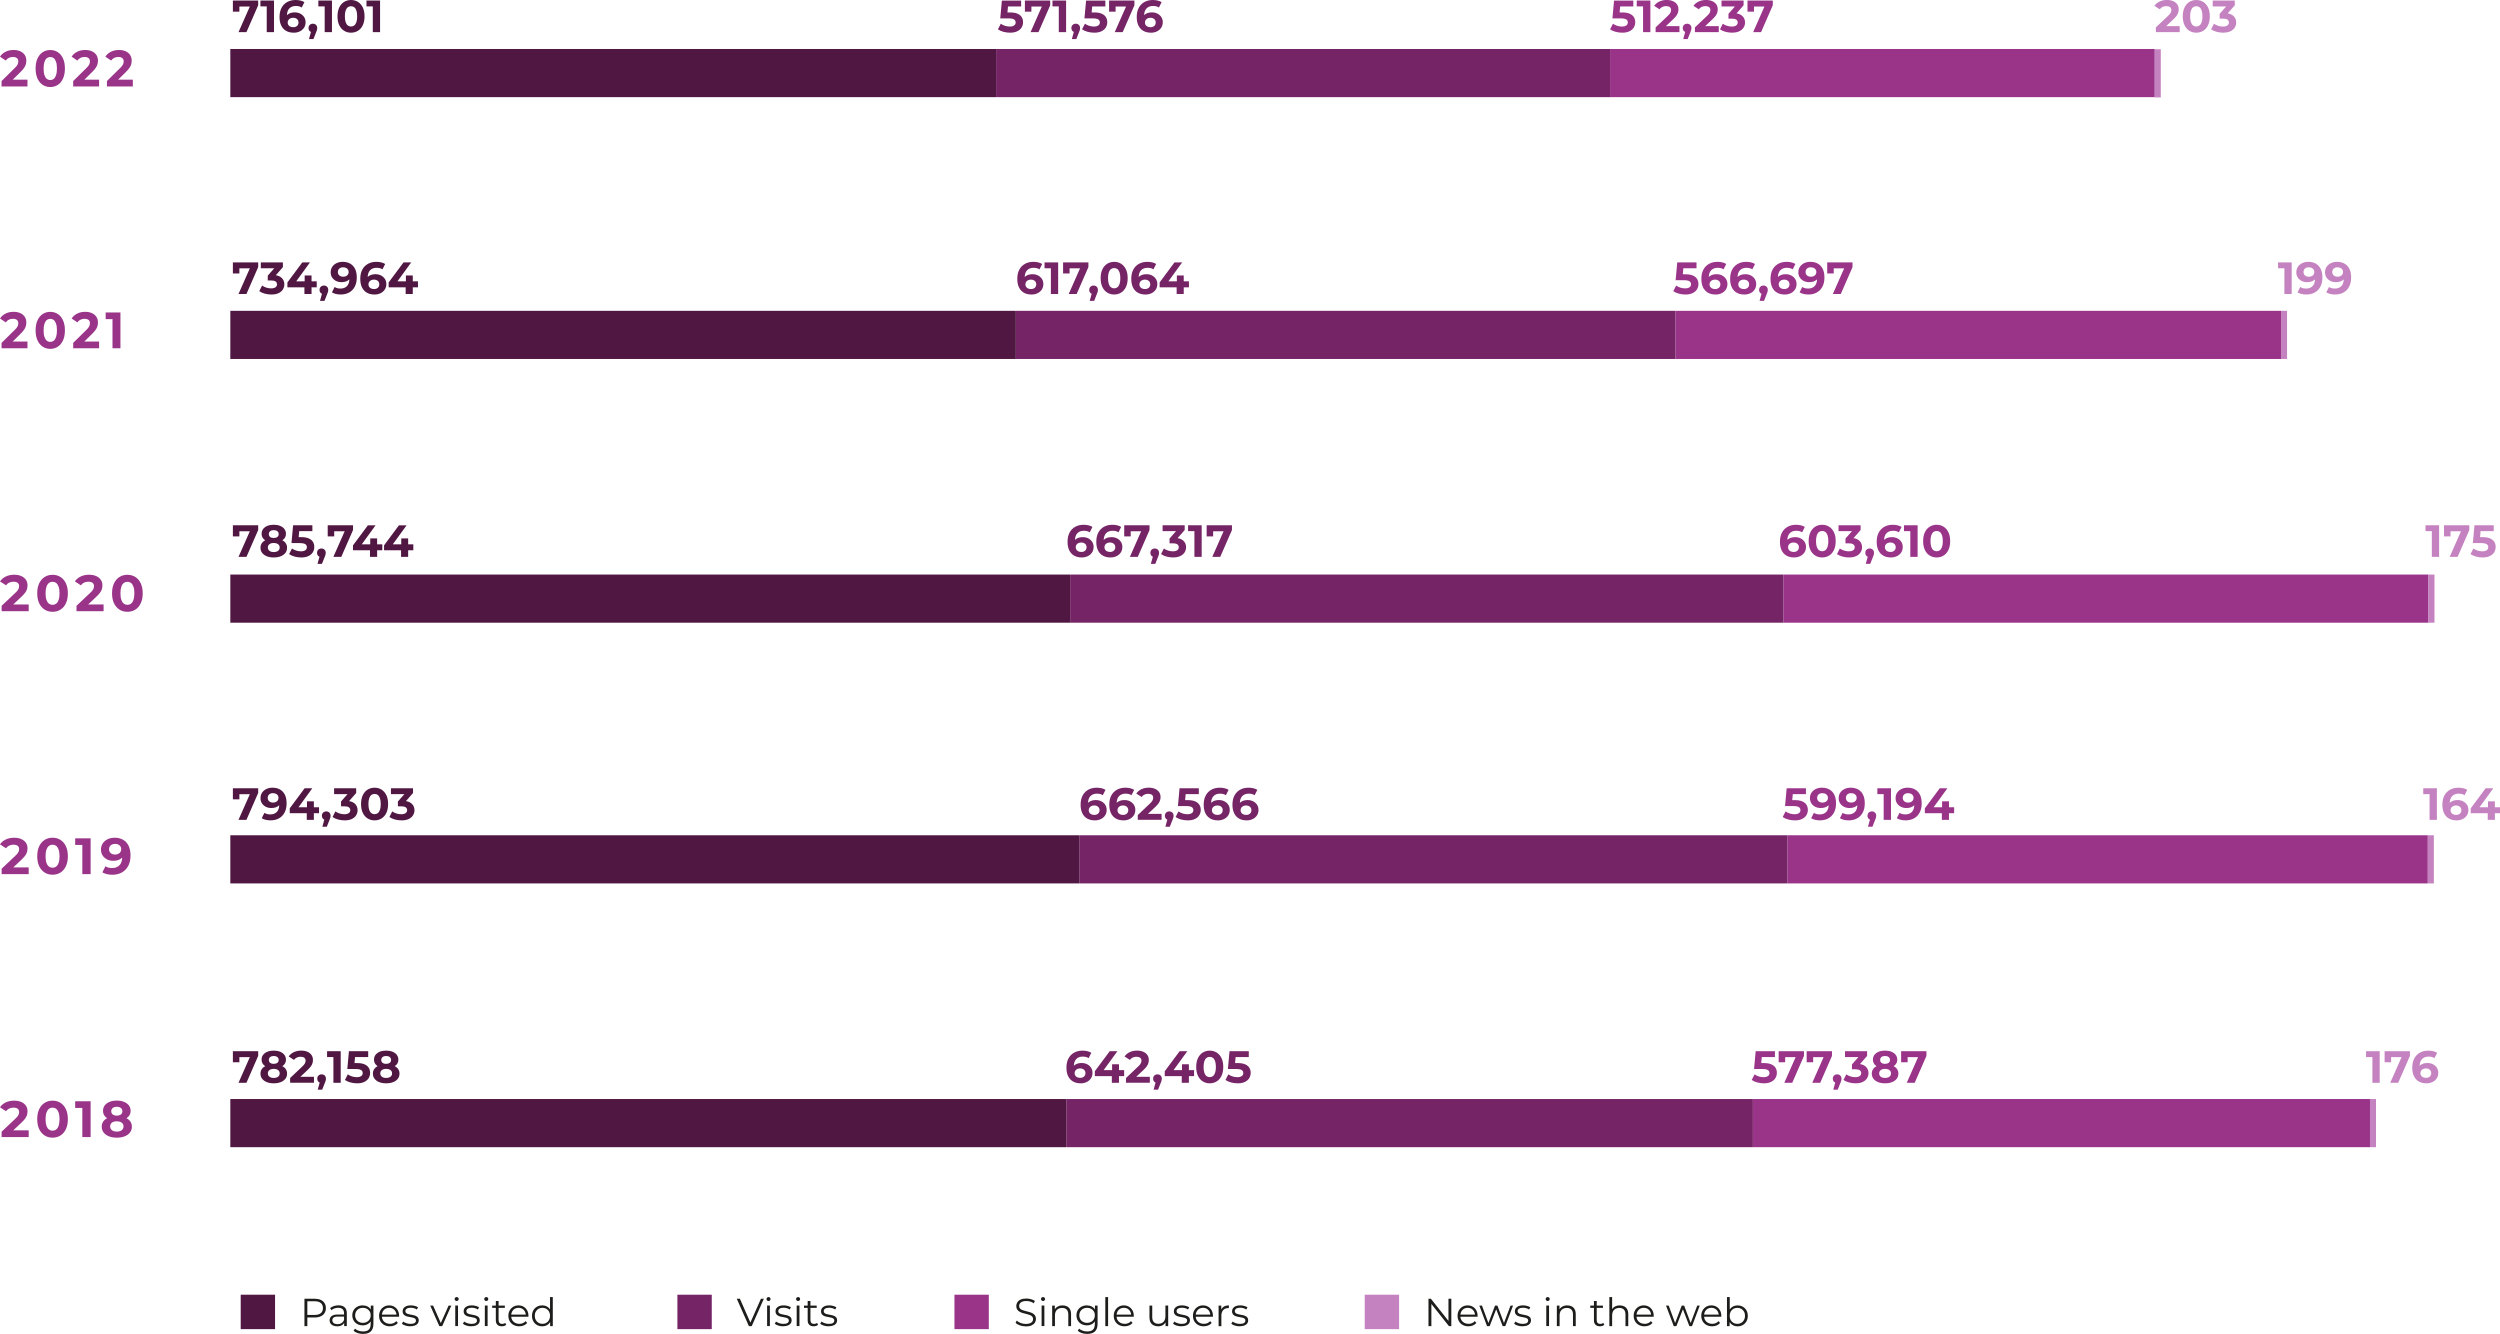 <?xml version="1.0" encoding="UTF-8"?> <svg xmlns="http://www.w3.org/2000/svg" id="Capa_2" viewBox="0 0 830.69 443.22"><defs><style>.cls-1{fill:#752465;}.cls-2{fill:#993489;}.cls-3{fill:#c582c0;}.cls-4{fill:#1d1d1b;}.cls-5{fill:#501742;}</style></defs><g id="Layer_1"><path class="cls-2" d="m.54,290.45v-1.79l4.58-4.33c.36-.33.63-.62.8-.88s.29-.5.35-.71c.06-.21.09-.41.09-.59,0-.48-.16-.84-.48-1.1-.32-.25-.79-.38-1.42-.38-.5,0-.96.1-1.38.29-.43.19-.79.49-1.08.9L0,280.56c.45-.68,1.09-1.22,1.9-1.61s1.75-.59,2.82-.59c.88,0,1.66.14,2.32.43s1.18.69,1.55,1.21c.37.52.55,1.14.55,1.87,0,.39-.05.77-.14,1.15-.1.38-.29.78-.58,1.2-.29.42-.71.89-1.27,1.41l-3.8,3.59-.53-1h6.71v2.24H.54Z"></path><path class="cls-2" d="m17.46,290.65c-.97,0-1.84-.24-2.61-.72-.77-.48-1.38-1.18-1.82-2.1s-.66-2.03-.66-3.33.22-2.41.66-3.33,1.05-1.62,1.82-2.1c.77-.48,1.64-.72,2.61-.72s1.86.24,2.62.72c.76.48,1.37,1.18,1.81,2.1s.66,2.03.66,3.33-.22,2.41-.66,3.33-1.04,1.62-1.81,2.1c-.76.48-1.64.72-2.62.72Zm0-2.33c.46,0,.87-.13,1.21-.39s.62-.67.81-1.24c.2-.57.3-1.3.3-2.19s-.1-1.63-.3-2.19c-.2-.57-.47-.98-.81-1.24-.35-.26-.75-.39-1.21-.39s-.85.13-1.2.39c-.35.26-.62.68-.82,1.24s-.3,1.3-.3,2.19.1,1.63.3,2.19c.2.57.47.98.82,1.24.34.26.74.39,1.2.39Z"></path><path class="cls-2" d="m27.36,290.45v-10.88l1.19,1.19h-3.57v-2.21h5.13v11.9h-2.75Z"></path><path class="cls-2" d="m38.05,278.35c1.1,0,2.04.23,2.84.68.79.45,1.4,1.11,1.83,1.98.43.87.65,1.95.65,3.24,0,1.37-.26,2.53-.77,3.48-.52.95-1.23,1.68-2.13,2.18-.91.5-1.96.75-3.16.75-.62,0-1.22-.07-1.8-.2-.58-.14-1.08-.34-1.49-.61l1.02-2.02c.33.23.68.38,1.05.47.37.08.76.13,1.17.13,1.02,0,1.83-.31,2.44-.93.61-.62.91-1.55.91-2.77,0-.2,0-.43-.02-.68-.01-.25-.04-.5-.09-.75l.75.71c-.19.44-.46.81-.82,1.11s-.76.53-1.22.68-.99.23-1.56.23c-.76,0-1.45-.15-2.06-.46-.62-.31-1.11-.74-1.48-1.29-.37-.56-.55-1.21-.55-1.96,0-.82.2-1.52.6-2.11s.95-1.05,1.63-1.37c.68-.32,1.44-.48,2.27-.48Zm.17,2.06c-.4,0-.74.07-1.04.21-.29.14-.53.35-.7.61-.17.27-.25.58-.25.94,0,.54.18.98.55,1.3.37.32.86.48,1.47.48.4,0,.75-.08,1.06-.23s.55-.37.72-.64c.17-.27.25-.58.25-.92s-.08-.64-.25-.91-.4-.48-.71-.63c-.3-.15-.68-.23-1.12-.23Z"></path><path class="cls-2" d="m.54,203.08v-1.79l4.58-4.33c.36-.33.63-.62.8-.88.17-.26.29-.5.35-.71s.09-.41.09-.6c0-.48-.16-.84-.48-1.1-.32-.26-.79-.38-1.42-.38-.5,0-.96.1-1.38.29-.43.19-.79.49-1.08.9L0,193.19c.45-.68,1.09-1.22,1.9-1.62s1.75-.6,2.82-.6c.88,0,1.66.14,2.32.43s1.18.7,1.55,1.22c.37.52.55,1.15.55,1.87,0,.38-.05.77-.14,1.15-.1.38-.29.78-.58,1.2-.29.42-.71.89-1.27,1.41l-3.8,3.59-.53-1h6.71v2.24H.54Z"></path><path class="cls-2" d="m17.46,203.29c-.97,0-1.84-.24-2.61-.72-.77-.48-1.38-1.18-1.82-2.1s-.66-2.03-.66-3.33.22-2.41.66-3.33,1.05-1.62,1.82-2.1c.77-.48,1.64-.72,2.61-.72s1.86.24,2.62.72c.76.48,1.37,1.18,1.81,2.1s.66,2.03.66,3.33-.22,2.41-.66,3.33-1.04,1.62-1.81,2.1c-.76.48-1.64.72-2.62.72Zm0-2.33c.46,0,.87-.13,1.21-.39.35-.26.62-.67.81-1.24.2-.57.3-1.3.3-2.19s-.1-1.63-.3-2.19c-.2-.57-.47-.98-.81-1.24s-.75-.39-1.21-.39-.85.13-1.2.39c-.35.26-.62.67-.82,1.24-.2.57-.3,1.3-.3,2.19s.1,1.63.3,2.19.47.98.82,1.24c.34.26.74.39,1.2.39Z"></path><path class="cls-2" d="m25.42,203.08v-1.79l4.58-4.33c.36-.33.63-.62.8-.88.17-.26.29-.5.35-.71s.09-.41.09-.6c0-.48-.16-.84-.48-1.1-.32-.26-.79-.38-1.42-.38-.5,0-.96.1-1.38.29s-.78.49-1.08.9l-2-1.29c.45-.68,1.09-1.22,1.9-1.62.82-.4,1.75-.6,2.82-.6.88,0,1.66.14,2.32.43s1.18.7,1.55,1.22c.37.52.55,1.15.55,1.87,0,.38-.05.77-.14,1.15s-.29.78-.58,1.2c-.29.42-.71.89-1.26,1.41l-3.8,3.59-.53-1h6.71v2.24h-8.98Z"></path><path class="cls-2" d="m42.33,203.29c-.97,0-1.85-.24-2.62-.72-.77-.48-1.38-1.18-1.82-2.1s-.66-2.03-.66-3.33.22-2.41.66-3.33,1.05-1.62,1.82-2.1c.77-.48,1.64-.72,2.62-.72s1.86.24,2.62.72c.76.48,1.37,1.18,1.81,2.1s.66,2.03.66,3.33-.22,2.41-.66,3.33-1.04,1.62-1.81,2.1c-.76.48-1.64.72-2.62.72Zm0-2.33c.46,0,.87-.13,1.21-.39.34-.26.62-.67.81-1.24s.3-1.3.3-2.19-.1-1.63-.3-2.19c-.2-.57-.47-.98-.81-1.24-.35-.26-.75-.39-1.21-.39s-.85.13-1.2.39-.62.67-.81,1.24c-.2.57-.3,1.3-.3,2.19s.1,1.63.3,2.19c.2.57.47.98.81,1.24.35.26.74.39,1.2.39Z"></path><path class="cls-2" d="m.52,115.72v-1.79l4.39-4.33c.35-.33.6-.62.76-.88.16-.26.27-.5.33-.71s.09-.41.09-.6c0-.48-.15-.84-.46-1.1-.31-.26-.76-.38-1.36-.38-.48,0-.92.1-1.32.29-.41.19-.75.49-1.03.9l-1.92-1.29c.43-.68,1.04-1.22,1.82-1.62s1.68-.6,2.7-.6c.84,0,1.58.14,2.22.43s1.13.7,1.48,1.22c.35.52.53,1.15.53,1.87,0,.38-.05.77-.14,1.15-.09.38-.28.78-.55,1.2-.28.42-.68.89-1.21,1.41l-3.64,3.59-.5-1h6.42v2.24H.52Z"></path><path class="cls-2" d="m16.7,115.92c-.93,0-1.77-.24-2.5-.72-.74-.48-1.32-1.18-1.74-2.1-.42-.92-.63-2.03-.63-3.33s.21-2.41.63-3.33c.42-.92,1-1.62,1.74-2.1.74-.48,1.57-.72,2.5-.72s1.78.24,2.51.72c.73.48,1.31,1.18,1.73,2.1.42.92.63,2.03.63,3.33s-.21,2.41-.63,3.33c-.42.92-1,1.62-1.73,2.1-.73.48-1.57.72-2.51.72Zm0-2.33c.44,0,.83-.13,1.16-.39.33-.26.59-.67.78-1.24.19-.57.28-1.3.28-2.19s-.09-1.63-.28-2.19c-.19-.57-.45-.98-.78-1.24-.33-.26-.72-.39-1.16-.39s-.81.13-1.15.39c-.33.26-.59.67-.78,1.24-.19.57-.28,1.3-.28,2.19s.09,1.63.28,2.19.45.98.78,1.24c.33.26.71.39,1.15.39Z"></path><path class="cls-2" d="m24.32,115.72v-1.79l4.39-4.33c.35-.33.6-.62.76-.88.16-.26.27-.5.33-.71s.09-.41.09-.6c0-.48-.15-.84-.46-1.1-.31-.26-.76-.38-1.36-.38-.48,0-.92.1-1.32.29-.41.19-.75.49-1.03.9l-1.92-1.29c.43-.68,1.04-1.22,1.82-1.62s1.68-.6,2.7-.6c.84,0,1.58.14,2.22.43s1.13.7,1.48,1.22c.35.52.53,1.15.53,1.87,0,.38-.05.77-.14,1.15-.09.38-.28.78-.55,1.2-.28.42-.68.89-1.21,1.41l-3.64,3.59-.5-1h6.42v2.24h-8.6Z"></path><path class="cls-2" d="m37.38,115.72v-10.88l1.14,1.19h-3.41v-2.21h4.91v11.9h-2.63Z"></path><path class="cls-2" d="m.54,377.82v-1.79l4.58-4.33c.36-.33.63-.62.8-.88s.29-.5.35-.71c.06-.21.09-.41.09-.59,0-.48-.16-.84-.48-1.1-.32-.25-.79-.38-1.42-.38-.5,0-.96.1-1.38.29-.43.19-.79.49-1.08.9L0,367.92c.45-.68,1.09-1.22,1.9-1.61s1.75-.59,2.82-.59c.88,0,1.66.14,2.32.43s1.18.69,1.55,1.21c.37.52.55,1.14.55,1.87,0,.39-.05.77-.14,1.15-.1.38-.29.78-.58,1.2-.29.42-.71.89-1.27,1.41l-3.8,3.59-.53-1h6.71v2.24H.54Z"></path><path class="cls-2" d="m17.46,378.02c-.97,0-1.84-.24-2.61-.72-.77-.48-1.38-1.18-1.82-2.1s-.66-2.03-.66-3.33.22-2.41.66-3.33,1.05-1.62,1.82-2.1c.77-.48,1.64-.72,2.61-.72s1.86.24,2.62.72c.76.48,1.37,1.18,1.81,2.1s.66,2.03.66,3.33-.22,2.41-.66,3.33-1.04,1.62-1.81,2.1c-.76.48-1.64.72-2.62.72Zm0-2.33c.46,0,.87-.13,1.21-.39s.62-.67.81-1.24c.2-.57.3-1.3.3-2.19s-.1-1.63-.3-2.19c-.2-.57-.47-.98-.81-1.24-.35-.26-.75-.39-1.21-.39s-.85.13-1.2.39c-.35.26-.62.68-.82,1.24s-.3,1.3-.3,2.19.1,1.63.3,2.19c.2.57.47.98.82,1.24.34.26.74.39,1.2.39Z"></path><path class="cls-2" d="m27.36,377.82v-10.88l1.19,1.19h-3.57v-2.21h5.13v11.9h-2.75Z"></path><path class="cls-2" d="m38.8,378.02c-1,0-1.87-.15-2.62-.45s-1.33-.73-1.75-1.27c-.42-.55-.63-1.19-.63-1.93s.21-1.36.62-1.88c.41-.52.99-.91,1.74-1.17.75-.27,1.62-.4,2.63-.4s1.9.13,2.66.4c.75.27,1.34.66,1.75,1.17s.62,1.14.62,1.88-.21,1.38-.63,1.93c-.42.55-1.01.97-1.76,1.27-.75.3-1.63.45-2.64.45Zm0-5.71c-.92,0-1.72-.12-2.4-.38-.69-.25-1.22-.61-1.6-1.1-.38-.48-.57-1.06-.57-1.73,0-.7.19-1.31.58-1.81.38-.5.92-.9,1.61-1.17.69-.28,1.48-.42,2.38-.42s1.72.14,2.4.42c.69.28,1.22.67,1.61,1.17.39.5.59,1.11.59,1.81s-.19,1.24-.57,1.73c-.38.48-.91.85-1.61,1.1-.69.25-1.5.38-2.43.38Zm0,3.69c.69,0,1.24-.15,1.64-.46.4-.31.6-.73.6-1.26s-.2-.95-.6-1.25c-.4-.3-.95-.45-1.64-.45s-1.22.15-1.61.45c-.4.3-.59.72-.59,1.25s.2.95.59,1.26.93.46,1.61.46Zm0-5.3c.58,0,1.03-.13,1.37-.39.33-.26.5-.62.5-1.07,0-.48-.17-.84-.52-1.1-.35-.26-.79-.39-1.35-.39s-.98.13-1.32.39c-.34.26-.51.63-.51,1.1s.16.81.49,1.07c.33.26.78.39,1.34.39Z"></path><path class="cls-5" d="m79.25,97.68l4.23-9.57.63,1.05h-5.65l1.08-1.14v2.85h-2.16v-3.69h8.41v1.57l-3.9,8.93h-2.64Z"></path><path class="cls-5" d="m90.15,97.86c-.73,0-1.45-.1-2.17-.29s-1.33-.47-1.83-.83l.94-1.86c.4.29.86.52,1.39.69s1.06.25,1.6.25c.61,0,1.09-.12,1.44-.36s.52-.57.52-.99-.16-.71-.46-.94c-.31-.23-.81-.34-1.5-.34h-1.11v-1.61l2.92-3.31.27.87h-5.5v-1.95h7.34v1.57l-2.91,3.32-1.23-.71h.71c1.29,0,2.26.29,2.92.87.66.58.99,1.33.99,2.23,0,.59-.15,1.14-.46,1.66-.31.52-.78.93-1.42,1.25s-1.46.48-2.46.48Z"></path><path class="cls-5" d="m95.5,95.47v-1.63l4.95-6.66h2.55l-4.84,6.66-1.18-.35h8.26v1.98h-9.72Zm5.65,2.21v-2.21l.08-1.98v-1.96h2.29v6.15h-2.37Z"></path><path class="cls-5" d="m106.33,99.99l.99-3.6.33,1.35c-.43,0-.78-.12-1.06-.38s-.41-.59-.41-1.04.14-.79.42-1.05c.28-.26.62-.39,1.04-.39s.76.13,1.03.4c.27.26.4.61.4,1.04,0,.13,0,.26-.03.38-.02.12-.06.27-.11.45-.05.17-.14.4-.26.67l-.85,2.16h-1.48Z"></path><path class="cls-5" d="m113.86,87c.97,0,1.8.2,2.5.6s1.24.98,1.62,1.75c.38.76.57,1.72.57,2.86,0,1.21-.23,2.23-.68,3.07-.45.84-1.08,1.48-1.88,1.92-.8.44-1.73.66-2.79.66-.55,0-1.08-.06-1.59-.18-.51-.12-.95-.3-1.32-.54l.9-1.78c.29.2.6.34.93.41.33.08.67.11,1.03.11.9,0,1.62-.27,2.15-.82.53-.55.8-1.37.8-2.45,0-.18,0-.38-.02-.6,0-.22-.04-.44-.07-.66l.66.63c-.17.39-.41.72-.72.98s-.67.46-1.08.6c-.41.13-.87.2-1.38.2-.67,0-1.28-.13-1.82-.4-.54-.27-.98-.65-1.3-1.14-.33-.49-.49-1.06-.49-1.72,0-.72.18-1.34.53-1.86s.83-.92,1.44-1.21c.6-.29,1.27-.43,2-.43Zm.15,1.81c-.35,0-.65.06-.91.19s-.46.3-.62.54c-.15.24-.22.51-.22.83,0,.48.16.86.49,1.15s.76.43,1.3.43c.35,0,.66-.07.94-.2.27-.14.49-.32.64-.56.15-.24.22-.51.22-.81s-.07-.57-.22-.8c-.15-.23-.35-.42-.62-.55s-.6-.2-.99-.2Z"></path><path class="cls-5" d="m124.41,97.86c-.96,0-1.79-.2-2.5-.6-.7-.4-1.25-.99-1.63-1.76-.38-.77-.57-1.72-.57-2.85,0-1.21.23-2.23.68-3.07.45-.84,1.08-1.48,1.89-1.92.8-.44,1.73-.66,2.78-.66.56,0,1.09.06,1.6.18.51.12.95.3,1.32.54l-.9,1.78c-.29-.2-.6-.34-.93-.41-.33-.07-.67-.11-1.03-.11-.91,0-1.63.28-2.16.83-.53.55-.79,1.37-.79,2.45,0,.18,0,.38,0,.6,0,.22.03.44.08.66l-.67-.63c.19-.39.43-.72.73-.98.3-.26.66-.46,1.07-.6s.87-.2,1.37-.2c.68,0,1.29.13,1.83.41.54.27.97.65,1.3,1.14.32.49.49,1.07.49,1.72,0,.71-.18,1.33-.53,1.85s-.83.93-1.42,1.21c-.6.29-1.27.43-2.02.43Zm-.13-1.81c.34,0,.64-.06.91-.19.26-.12.47-.31.62-.55.15-.24.22-.51.22-.82,0-.48-.16-.86-.49-1.15s-.76-.43-1.3-.43c-.36,0-.67.07-.94.2-.27.14-.48.32-.64.56s-.23.51-.23.82.08.57.22.8c.15.23.36.42.63.55s.6.2.99.2Z"></path><path class="cls-5" d="m129.14,95.47v-1.63l4.95-6.66h2.55l-4.84,6.66-1.18-.35h8.26v1.98h-9.72Zm5.65,2.21v-2.21l.08-1.98v-1.96h2.29v6.15h-2.37Z"></path><path class="cls-2" d="m559.99,97.86c-.73,0-1.45-.1-2.17-.29s-1.33-.47-1.83-.83l.96-1.86c.4.29.86.52,1.38.69.53.17,1.06.25,1.6.25.61,0,1.09-.12,1.44-.36s.52-.57.52-1c0-.27-.07-.51-.21-.72-.14-.21-.39-.37-.74-.48-.35-.11-.85-.16-1.49-.16h-2.68l.54-5.91h6.4v1.95h-5.53l1.26-1.11-.38,4.21-1.26-1.11h2.22c1.04,0,1.88.14,2.51.43.63.29,1.1.67,1.39,1.16.29.49.43,1.04.43,1.66s-.15,1.19-.46,1.72-.79.95-1.43,1.27c-.64.33-1.47.49-2.46.49Z"></path><path class="cls-2" d="m570.02,97.86c-.96,0-1.79-.2-2.5-.6-.7-.4-1.25-.99-1.63-1.76-.38-.77-.57-1.72-.57-2.85,0-1.21.23-2.23.68-3.07.45-.84,1.08-1.48,1.89-1.92.8-.44,1.73-.66,2.78-.66.56,0,1.09.06,1.6.18.51.12.95.3,1.32.54l-.9,1.78c-.29-.2-.6-.34-.93-.41-.33-.07-.67-.11-1.03-.11-.91,0-1.63.28-2.16.83-.53.55-.79,1.37-.79,2.45,0,.18,0,.38,0,.6,0,.22.03.44.08.66l-.67-.63c.19-.39.43-.72.73-.98.3-.26.66-.46,1.07-.6s.87-.2,1.37-.2c.68,0,1.29.13,1.83.41.54.27.97.65,1.3,1.14.32.49.49,1.07.49,1.72,0,.71-.18,1.33-.53,1.85s-.83.93-1.42,1.21c-.6.29-1.27.43-2.02.43Zm-.13-1.81c.34,0,.64-.06.91-.19.26-.12.47-.31.62-.55.15-.24.22-.51.22-.82,0-.48-.16-.86-.49-1.15s-.76-.43-1.3-.43c-.36,0-.67.07-.94.2-.27.14-.48.32-.64.56s-.23.51-.23.82.08.57.22.8c.15.23.36.42.63.55s.6.2.99.2Z"></path><path class="cls-2" d="m579.57,97.86c-.96,0-1.79-.2-2.5-.6-.7-.4-1.25-.99-1.62-1.76-.38-.77-.57-1.72-.57-2.85,0-1.21.23-2.23.68-3.07s1.08-1.48,1.89-1.92c.8-.44,1.73-.66,2.78-.66.56,0,1.09.06,1.6.18s.95.3,1.32.54l-.9,1.78c-.29-.2-.6-.34-.93-.41-.33-.07-.67-.11-1.03-.11-.91,0-1.63.28-2.16.83s-.79,1.37-.79,2.45c0,.18,0,.38,0,.6,0,.22.03.44.08.66l-.67-.63c.19-.39.44-.72.73-.98.3-.26.66-.46,1.07-.6.41-.13.87-.2,1.37-.2.68,0,1.29.13,1.83.41.54.27.97.65,1.3,1.14.32.49.49,1.07.49,1.72,0,.71-.18,1.33-.53,1.85-.35.53-.83.93-1.42,1.21-.59.29-1.27.43-2.02.43Zm-.13-1.81c.34,0,.64-.06.91-.19.26-.12.47-.31.62-.55.15-.24.22-.51.22-.82,0-.48-.16-.86-.49-1.15-.33-.29-.76-.43-1.3-.43-.36,0-.67.07-.94.2-.27.14-.48.32-.64.56-.16.24-.23.51-.23.82s.07.57.22.8c.15.23.36.42.63.55s.6.2.99.2Z"></path><path class="cls-2" d="m584.66,99.99l.99-3.6.33,1.35c-.43,0-.78-.12-1.06-.38-.27-.25-.41-.59-.41-1.04s.14-.79.42-1.05.62-.39,1.03-.39.76.13,1.03.4c.27.26.4.61.4,1.04,0,.13,0,.26-.03.38s-.06.27-.11.45c-.05.17-.14.4-.26.67l-.85,2.16h-1.48Z"></path><path class="cls-2" d="m592.99,97.86c-.96,0-1.79-.2-2.49-.6-.71-.4-1.25-.99-1.63-1.76-.38-.77-.57-1.72-.57-2.85,0-1.21.23-2.23.68-3.07s1.08-1.48,1.89-1.92c.8-.44,1.73-.66,2.78-.66.56,0,1.09.06,1.6.18s.95.3,1.32.54l-.9,1.78c-.29-.2-.6-.34-.93-.41-.33-.07-.67-.11-1.04-.11-.91,0-1.63.28-2.16.83-.53.55-.79,1.37-.79,2.45,0,.18,0,.38,0,.6,0,.22.03.44.08.66l-.67-.63c.19-.39.43-.72.73-.98.3-.26.66-.46,1.07-.6.42-.13.87-.2,1.37-.2.68,0,1.29.13,1.83.41.54.27.97.65,1.3,1.14.32.49.49,1.07.49,1.72,0,.71-.18,1.33-.53,1.85-.36.53-.83.93-1.42,1.21-.59.29-1.27.43-2.02.43Zm-.13-1.81c.34,0,.64-.06.91-.19s.47-.31.62-.55c.15-.24.22-.51.22-.82,0-.48-.16-.86-.49-1.15-.32-.29-.76-.43-1.29-.43-.36,0-.67.07-.94.2-.27.14-.48.32-.64.56-.15.24-.23.51-.23.82s.08.57.22.8c.15.23.36.42.63.55s.6.2.99.2Z"></path><path class="cls-2" d="m601.53,87c.97,0,1.8.2,2.5.6s1.24.98,1.62,1.75c.38.76.57,1.72.57,2.86,0,1.21-.23,2.23-.68,3.07-.46.84-1.08,1.48-1.88,1.92s-1.73.66-2.79.66c-.55,0-1.08-.06-1.59-.18-.51-.12-.95-.3-1.32-.54l.9-1.78c.29.2.6.34.93.41s.67.11,1.03.11c.9,0,1.62-.27,2.15-.82.54-.55.8-1.37.8-2.45,0-.18,0-.38-.01-.6,0-.22-.04-.44-.08-.66l.66.63c-.17.39-.41.72-.72.98-.31.26-.67.46-1.08.6-.41.13-.87.2-1.38.2-.67,0-1.28-.13-1.82-.4-.54-.27-.98-.65-1.3-1.14-.32-.49-.49-1.06-.49-1.72,0-.72.18-1.34.53-1.86.36-.52.83-.92,1.44-1.21.6-.29,1.27-.43,2-.43Zm.15,1.81c-.35,0-.65.06-.91.19s-.46.3-.61.54-.22.51-.22.83c0,.48.16.86.49,1.15.33.29.76.43,1.3.43.35,0,.66-.07.94-.2.27-.14.49-.32.64-.56.15-.24.22-.51.22-.81s-.07-.57-.22-.8-.35-.42-.62-.55-.6-.2-.99-.2Z"></path><path class="cls-2" d="m609.01,97.68l4.23-9.57.63,1.05h-5.65l1.08-1.14v2.85h-2.16v-3.69h8.41v1.57l-3.9,8.93h-2.64Z"></path><path class="cls-3" d="m759.05,97.68v-9.6l1.05,1.05h-3.15v-1.95h4.52v10.5h-2.43Z"></path><path class="cls-3" d="m766.99,87c.97,0,1.8.2,2.5.6s1.24.98,1.62,1.75c.38.76.57,1.72.57,2.86,0,1.21-.23,2.23-.68,3.07-.46.84-1.08,1.48-1.88,1.92s-1.73.66-2.79.66c-.55,0-1.08-.06-1.59-.18-.51-.12-.95-.3-1.32-.54l.9-1.78c.29.2.6.34.93.41.33.08.67.11,1.03.11.9,0,1.62-.27,2.15-.82.53-.55.8-1.37.8-2.45,0-.18,0-.38-.01-.6-.01-.22-.04-.44-.08-.66l.66.63c-.17.39-.41.72-.72.98s-.67.46-1.08.6c-.41.13-.87.2-1.38.2-.67,0-1.28-.13-1.82-.4-.54-.27-.98-.65-1.3-1.14-.32-.49-.49-1.06-.49-1.72,0-.72.18-1.34.53-1.86s.83-.92,1.44-1.21,1.27-.43,2-.43Zm.15,1.81c-.35,0-.65.06-.91.19s-.46.3-.61.54c-.15.24-.22.51-.22.83,0,.48.16.86.49,1.15s.76.43,1.3.43c.35,0,.66-.07.94-.2.28-.14.49-.32.64-.56.15-.24.22-.51.22-.81s-.07-.57-.22-.8-.35-.42-.62-.55c-.27-.13-.6-.2-.99-.2Z"></path><path class="cls-3" d="m776.54,87c.97,0,1.8.2,2.5.6s1.24.98,1.62,1.75c.38.76.57,1.72.57,2.86,0,1.21-.23,2.23-.68,3.07s-1.08,1.48-1.88,1.92c-.8.44-1.73.66-2.79.66-.55,0-1.08-.06-1.59-.18-.51-.12-.95-.3-1.32-.54l.9-1.78c.29.2.6.34.93.41s.67.11,1.03.11c.9,0,1.62-.27,2.15-.82.53-.55.8-1.37.8-2.45,0-.18,0-.38-.01-.6-.01-.22-.04-.44-.08-.66l.66.63c-.17.39-.41.72-.72.98-.31.26-.67.46-1.08.6-.41.13-.87.2-1.38.2-.67,0-1.28-.13-1.82-.4s-.98-.65-1.3-1.14c-.33-.49-.49-1.06-.49-1.72,0-.72.18-1.34.53-1.86.35-.52.83-.92,1.44-1.21.6-.29,1.27-.43,2-.43Zm.15,1.81c-.35,0-.65.06-.91.19s-.46.3-.61.54-.22.51-.22.83c0,.48.16.86.49,1.15.32.29.76.43,1.3.43.35,0,.66-.07.94-.2.27-.14.49-.32.64-.56.15-.24.22-.51.22-.81s-.07-.57-.22-.8c-.15-.23-.35-.42-.62-.55-.27-.13-.6-.2-.99-.2Z"></path><path class="cls-5" d="m79.25,185.04l4.23-9.57.63,1.05h-5.65l1.08-1.14v2.85h-2.16v-3.69h8.41v1.58l-3.9,8.92h-2.64Z"></path><path class="cls-5" d="m90.95,185.23c-.88,0-1.65-.13-2.31-.4-.66-.27-1.17-.64-1.54-1.12s-.55-1.05-.55-1.7.18-1.2.55-1.66c.37-.46.88-.8,1.54-1.04.66-.24,1.43-.35,2.32-.35s1.68.12,2.34.35c.66.23,1.18.58,1.54,1.04s.55,1.01.55,1.66-.18,1.22-.55,1.7-.89.86-1.55,1.12c-.66.26-1.44.4-2.33.4Zm0-5.04c-.81,0-1.52-.11-2.12-.33-.6-.22-1.07-.54-1.41-.97-.33-.43-.5-.93-.5-1.52s.17-1.15.51-1.6.81-.79,1.42-1.04c.61-.25,1.31-.37,2.1-.37s1.52.12,2.12.37c.6.25,1.08.59,1.42,1.04s.52.98.52,1.6-.17,1.1-.5,1.52c-.33.42-.81.75-1.42.97-.61.22-1.32.33-2.14.33Zm0,3.25c.61,0,1.09-.13,1.45-.41.35-.27.53-.64.53-1.11s-.18-.84-.53-1.1c-.36-.26-.84-.4-1.45-.4s-1.07.13-1.42.4-.53.63-.53,1.1.18.84.53,1.11c.35.27.82.41,1.42.41Zm0-4.68c.51,0,.91-.11,1.21-.34s.44-.54.44-.95-.15-.74-.46-.97-.7-.35-1.19-.35-.87.12-1.17.35c-.3.23-.45.55-.45.97s.14.71.43.95.68.34,1.18.34Z"></path><path class="cls-5" d="m100.06,185.23c-.73,0-1.45-.1-2.17-.29-.71-.2-1.33-.47-1.83-.83l.96-1.86c.4.29.86.52,1.39.69s1.06.25,1.6.25c.61,0,1.09-.12,1.44-.36.35-.24.52-.58.52-1.01,0-.27-.07-.51-.21-.72s-.39-.37-.74-.48c-.36-.11-.85-.17-1.49-.17h-2.68l.54-5.91h6.4v1.95h-5.53l1.26-1.11-.38,4.21-1.26-1.11h2.22c1.04,0,1.88.14,2.51.43s1.1.67,1.39,1.16c.29.49.43,1.04.43,1.67s-.15,1.19-.46,1.72c-.31.53-.79.95-1.43,1.28-.64.32-1.47.49-2.46.49Z"></path><path class="cls-5" d="m105.5,187.36l.99-3.6.33,1.35c-.43,0-.78-.12-1.06-.38-.28-.25-.41-.59-.41-1.04s.14-.79.42-1.05c.28-.26.62-.39,1.03-.39s.76.13,1.03.4c.27.27.4.61.4,1.04,0,.13,0,.26-.03.38s-.06.28-.11.45c-.06.18-.14.4-.26.67l-.85,2.16h-1.48Z"></path><path class="cls-5" d="m110.77,185.04l4.22-9.57.63,1.05h-5.65l1.08-1.14v2.85h-2.16v-3.69h8.41v1.58l-3.9,8.92h-2.64Z"></path><path class="cls-5" d="m117.29,182.84v-1.63l4.95-6.66h2.55l-4.84,6.66-1.18-.34h8.26v1.98h-9.72Zm5.65,2.21v-2.21l.08-1.98v-1.97h2.29v6.15h-2.37Z"></path><path class="cls-5" d="m127.61,182.84v-1.63l4.94-6.66h2.55l-4.84,6.66-1.18-.34h8.26v1.98h-9.72Zm5.65,2.21v-2.21l.07-1.98v-1.97h2.29v6.15h-2.37Z"></path><path class="cls-2" d="m596.11,185.23c-.96,0-1.79-.2-2.49-.6-.7-.4-1.25-.98-1.62-1.75-.38-.77-.57-1.72-.57-2.85,0-1.21.23-2.24.68-3.08.46-.84,1.08-1.48,1.89-1.92.8-.44,1.73-.66,2.78-.66.56,0,1.09.06,1.6.18.51.12.95.3,1.32.54l-.9,1.79c-.29-.2-.6-.34-.93-.41-.33-.08-.67-.11-1.03-.11-.91,0-1.63.28-2.16.83s-.79,1.36-.79,2.44c0,.18,0,.38,0,.6,0,.22.03.44.08.66l-.67-.63c.19-.39.43-.72.73-.98.3-.27.66-.46,1.07-.6.42-.13.87-.2,1.37-.2.68,0,1.29.13,1.83.4.54.27.97.65,1.3,1.14s.49,1.06.49,1.72c0,.71-.18,1.33-.53,1.85-.36.52-.83.93-1.42,1.21s-1.27.43-2.02.43Zm-.13-1.82c.34,0,.64-.06.91-.19s.47-.31.62-.55c.15-.24.22-.52.22-.83,0-.48-.16-.86-.49-1.15s-.76-.43-1.3-.43c-.36,0-.67.07-.94.2-.27.13-.48.32-.64.55s-.23.51-.23.82.07.57.22.8c.15.24.36.42.63.56s.6.2.99.2Z"></path><path class="cls-2" d="m605.46,185.23c-.86,0-1.63-.21-2.31-.64-.68-.42-1.21-1.04-1.6-1.85-.39-.81-.58-1.79-.58-2.94s.2-2.13.58-2.94c.39-.81.92-1.43,1.6-1.85.68-.43,1.45-.64,2.31-.64s1.64.21,2.32.64c.67.42,1.21,1.04,1.6,1.85.39.81.58,1.79.58,2.94s-.2,2.13-.58,2.94-.92,1.43-1.6,1.85c-.67.43-1.45.64-2.32.64Zm0-2.06c.41,0,.77-.11,1.07-.34.3-.23.54-.6.72-1.1s.26-1.14.26-1.93-.09-1.43-.26-1.93-.41-.87-.72-1.1-.66-.34-1.07-.34-.75.11-1.06.34-.54.6-.72,1.1c-.17.5-.26,1.14-.26,1.93s.09,1.43.26,1.93c.18.5.42.87.72,1.1.3.23.66.34,1.06.34Z"></path><path class="cls-2" d="m614.39,185.23c-.73,0-1.45-.1-2.17-.29-.72-.2-1.33-.47-1.83-.83l.94-1.86c.4.29.86.52,1.39.69s1.06.25,1.6.25c.61,0,1.09-.12,1.44-.36.35-.24.52-.57.52-.99s-.16-.71-.46-.95c-.31-.23-.81-.35-1.5-.35h-1.11v-1.6l2.92-3.32.27.87h-5.5v-1.95h7.34v1.58l-2.91,3.31-1.23-.71h.71c1.29,0,2.26.29,2.92.87.66.58.99,1.33.99,2.24,0,.59-.15,1.14-.46,1.66-.31.51-.78.93-1.42,1.25-.64.32-1.46.48-2.46.48Z"></path><path class="cls-2" d="m619.95,187.36l.99-3.6.33,1.35c-.43,0-.78-.12-1.06-.38-.28-.25-.41-.59-.41-1.04s.14-.79.42-1.05c.28-.26.62-.39,1.03-.39s.76.13,1.03.4c.27.27.4.61.4,1.04,0,.13,0,.26-.03.38s-.06.28-.11.45c-.06.18-.14.4-.26.67l-.85,2.16h-1.48Z"></path><path class="cls-2" d="m628.28,185.23c-.96,0-1.79-.2-2.5-.6-.7-.4-1.25-.98-1.63-1.75-.38-.77-.57-1.72-.57-2.85,0-1.21.23-2.24.68-3.08.45-.84,1.08-1.48,1.89-1.92.8-.44,1.73-.66,2.78-.66.56,0,1.09.06,1.6.18.51.12.95.3,1.32.54l-.9,1.79c-.29-.2-.6-.34-.93-.41-.33-.08-.67-.11-1.03-.11-.91,0-1.63.28-2.16.83-.53.55-.79,1.36-.79,2.44,0,.18,0,.38,0,.6,0,.22.03.44.08.66l-.67-.63c.19-.39.43-.72.73-.98.3-.27.66-.46,1.07-.6.41-.13.87-.2,1.37-.2.68,0,1.29.13,1.83.4.54.27.97.65,1.3,1.14.32.49.49,1.06.49,1.72,0,.71-.18,1.33-.53,1.85s-.83.93-1.42,1.21c-.6.29-1.27.43-2.02.43Zm-.13-1.82c.34,0,.64-.06.91-.19.26-.12.47-.31.62-.55.15-.24.22-.52.22-.83,0-.48-.16-.86-.49-1.15s-.76-.43-1.3-.43c-.36,0-.67.07-.94.2s-.48.32-.64.55-.23.51-.23.82.08.57.22.8c.15.24.36.42.63.56s.6.2.99.2Z"></path><path class="cls-2" d="m634.75,185.04v-9.6l1.05,1.05h-3.15v-1.95h4.53v10.5h-2.43Z"></path><path class="cls-2" d="m643.5,185.23c-.86,0-1.63-.21-2.31-.64-.68-.42-1.21-1.04-1.6-1.85-.39-.81-.58-1.79-.58-2.94s.19-2.13.58-2.94c.39-.81.92-1.43,1.6-1.85.68-.43,1.45-.64,2.31-.64s1.64.21,2.31.64c.67.42,1.21,1.04,1.6,1.85.39.81.58,1.79.58,2.94s-.19,2.13-.58,2.94c-.39.81-.92,1.43-1.6,1.85-.67.43-1.45.64-2.31.64Zm0-2.06c.41,0,.77-.11,1.07-.34.3-.23.54-.6.72-1.1.17-.5.26-1.14.26-1.93s-.09-1.43-.26-1.93c-.18-.5-.42-.87-.72-1.1s-.66-.34-1.07-.34-.75.11-1.06.34-.54.6-.72,1.1-.26,1.14-.26,1.93.09,1.43.26,1.93.41.87.72,1.1c.3.23.66.34,1.06.34Z"></path><path class="cls-3" d="m808.04,185.04v-9.6l1.05,1.05h-3.15v-1.95h4.52v10.5h-2.43Z"></path><path class="cls-3" d="m813.97,185.04l4.22-9.57.63,1.05h-5.65l1.08-1.14v2.85h-2.16v-3.69h8.41v1.58l-3.9,8.92h-2.64Z"></path><path class="cls-3" d="m824.89,185.23c-.73,0-1.45-.1-2.17-.29-.71-.2-1.33-.47-1.83-.83l.96-1.86c.4.29.86.52,1.38.69.53.17,1.06.25,1.6.25.61,0,1.09-.12,1.44-.36.35-.24.52-.58.52-1.01,0-.27-.07-.51-.21-.72-.14-.21-.39-.37-.74-.48-.35-.11-.85-.17-1.49-.17h-2.68l.54-5.91h6.4v1.95h-5.53l1.26-1.11-.38,4.21-1.26-1.11h2.22c1.04,0,1.88.14,2.51.43.63.29,1.1.67,1.39,1.16.29.49.43,1.04.43,1.67s-.15,1.19-.46,1.72-.79.95-1.43,1.28c-.64.32-1.47.49-2.46.49Z"></path><path class="cls-5" d="m79.25,272.41l4.23-9.57.63,1.05h-5.65l1.08-1.14v2.85h-2.16v-3.69h8.41v1.57l-3.9,8.93h-2.64Z"></path><path class="cls-5" d="m90.54,261.73c.97,0,1.8.2,2.5.6s1.24.98,1.62,1.75c.38.76.57,1.72.57,2.86,0,1.21-.23,2.23-.68,3.07-.46.84-1.08,1.48-1.88,1.92s-1.73.66-2.79.66c-.55,0-1.08-.06-1.59-.18-.51-.12-.95-.3-1.32-.54l.9-1.78c.29.2.6.34.93.41.33.08.67.11,1.03.11.9,0,1.62-.27,2.15-.82.53-.55.8-1.37.8-2.45,0-.18,0-.38-.01-.6-.01-.22-.04-.44-.08-.66l.66.63c-.17.39-.41.72-.72.98s-.67.46-1.08.6c-.41.13-.87.2-1.38.2-.67,0-1.28-.13-1.82-.4-.54-.27-.98-.65-1.3-1.14-.32-.49-.49-1.06-.49-1.72,0-.72.18-1.34.53-1.86s.83-.92,1.44-1.21,1.27-.43,2-.43Zm.15,1.81c-.35,0-.65.06-.91.19s-.46.3-.61.54c-.15.24-.22.51-.22.83,0,.48.16.86.49,1.15s.76.43,1.3.43c.35,0,.66-.07.94-.2.28-.14.49-.32.64-.56.15-.24.22-.51.22-.81s-.07-.57-.22-.8-.35-.42-.62-.55c-.27-.13-.6-.2-.99-.2Z"></path><path class="cls-5" d="m96.28,270.21v-1.63l4.94-6.66h2.55l-4.84,6.66-1.18-.35h8.26v1.98h-9.72Zm5.65,2.21v-2.21l.07-1.98v-1.96h2.29v6.15h-2.37Z"></path><path class="cls-5" d="m107.11,274.72l.99-3.6.33,1.35c-.43,0-.78-.12-1.06-.38-.27-.25-.41-.59-.41-1.04s.14-.79.42-1.05.62-.39,1.03-.39.76.13,1.03.4c.27.26.4.61.4,1.04,0,.13,0,.26-.03.38s-.06.27-.11.45c-.05.17-.14.4-.26.67l-.85,2.16h-1.48Z"></path><path class="cls-5" d="m114.5,272.59c-.73,0-1.45-.1-2.17-.29s-1.33-.47-1.83-.83l.94-1.86c.4.29.86.52,1.39.69s1.06.25,1.6.25c.61,0,1.09-.12,1.44-.36s.52-.57.52-.99-.15-.71-.46-.94c-.31-.23-.81-.34-1.5-.34h-1.11v-1.61l2.92-3.31.27.87h-5.5v-1.95h7.34v1.57l-2.91,3.32-1.23-.71h.7c1.29,0,2.26.29,2.92.87.66.58.99,1.33.99,2.23,0,.59-.16,1.14-.46,1.66-.31.52-.79.93-1.42,1.25-.64.32-1.46.48-2.46.48Z"></path><path class="cls-5" d="m124.46,272.59c-.86,0-1.63-.21-2.31-.64s-1.21-1.04-1.6-1.85c-.39-.81-.58-1.79-.58-2.94s.2-2.13.58-2.94c.39-.81.92-1.43,1.6-1.85.68-.42,1.45-.64,2.31-.64s1.64.21,2.32.64c.67.43,1.21,1.04,1.6,1.85.39.81.58,1.79.58,2.94s-.2,2.13-.58,2.94c-.39.81-.92,1.43-1.6,1.85-.67.42-1.45.64-2.32.64Zm0-2.05c.41,0,.77-.12,1.07-.35.3-.23.54-.59.72-1.09s.26-1.14.26-1.93-.09-1.44-.26-1.94-.41-.86-.72-1.09c-.3-.23-.66-.34-1.07-.34s-.75.12-1.06.34c-.3.23-.54.59-.72,1.09-.17.5-.26,1.15-.26,1.94s.09,1.43.26,1.93c.18.5.42.87.72,1.09.3.23.66.35,1.06.35Z"></path><path class="cls-5" d="m133.39,272.59c-.73,0-1.45-.1-2.17-.29s-1.33-.47-1.83-.83l.94-1.86c.4.29.86.52,1.39.69s1.06.25,1.6.25c.61,0,1.09-.12,1.44-.36s.52-.57.52-.99-.16-.71-.46-.94c-.31-.23-.81-.34-1.5-.34h-1.11v-1.61l2.92-3.31.27.87h-5.5v-1.95h7.34v1.57l-2.91,3.32-1.23-.71h.71c1.29,0,2.26.29,2.92.87.66.58.99,1.33.99,2.23,0,.59-.15,1.14-.46,1.66-.31.52-.78.93-1.42,1.25s-1.46.48-2.46.48Z"></path><path class="cls-2" d="m596.35,272.59c-.73,0-1.45-.1-2.17-.29s-1.33-.47-1.83-.83l.96-1.86c.4.29.86.52,1.38.69.53.17,1.06.25,1.6.25.61,0,1.09-.12,1.44-.36s.52-.57.52-1c0-.27-.07-.51-.21-.72-.14-.21-.39-.37-.74-.48-.35-.11-.85-.16-1.49-.16h-2.68l.54-5.91h6.4v1.95h-5.53l1.26-1.11-.38,4.21-1.26-1.11h2.22c1.04,0,1.88.14,2.51.43.63.29,1.1.67,1.39,1.16.29.49.43,1.04.43,1.66s-.15,1.19-.46,1.72-.79.95-1.43,1.27c-.64.33-1.47.49-2.46.49Z"></path><path class="cls-2" d="m605.38,261.73c.97,0,1.8.2,2.5.6s1.24.98,1.62,1.75c.38.76.57,1.72.57,2.86,0,1.21-.23,2.23-.68,3.07-.46.84-1.08,1.48-1.88,1.92s-1.73.66-2.79.66c-.55,0-1.08-.06-1.59-.18-.51-.12-.95-.3-1.32-.54l.9-1.78c.29.2.6.34.93.41s.67.11,1.03.11c.9,0,1.62-.27,2.15-.82.54-.55.8-1.37.8-2.45,0-.18,0-.38-.01-.6,0-.22-.04-.44-.08-.66l.66.63c-.17.39-.41.72-.72.98-.31.26-.67.46-1.08.6-.41.13-.87.2-1.38.2-.67,0-1.28-.13-1.82-.4-.54-.27-.98-.65-1.3-1.14-.32-.49-.49-1.06-.49-1.72,0-.72.18-1.34.53-1.86.36-.52.83-.92,1.44-1.21.6-.29,1.27-.43,2-.43Zm.15,1.81c-.35,0-.65.06-.91.19s-.46.3-.61.54-.22.51-.22.83c0,.48.16.86.49,1.15.33.29.76.43,1.3.43.35,0,.66-.07.94-.2.27-.14.49-.32.64-.56.15-.24.22-.51.22-.81s-.07-.57-.22-.8-.35-.42-.62-.55-.6-.2-.99-.2Z"></path><path class="cls-2" d="m614.93,261.73c.97,0,1.8.2,2.5.6s1.24.98,1.62,1.75c.38.76.57,1.72.57,2.86,0,1.21-.23,2.23-.68,3.07-.46.84-1.08,1.48-1.88,1.92s-1.73.66-2.79.66c-.55,0-1.08-.06-1.59-.18-.51-.12-.95-.3-1.32-.54l.9-1.78c.29.2.6.34.93.41.33.08.67.11,1.03.11.9,0,1.62-.27,2.15-.82.53-.55.8-1.37.8-2.45,0-.18,0-.38-.01-.6-.01-.22-.04-.44-.08-.66l.66.63c-.17.39-.41.72-.72.98s-.67.46-1.08.6c-.41.13-.87.2-1.38.2-.67,0-1.28-.13-1.82-.4-.54-.27-.98-.65-1.3-1.14-.32-.49-.49-1.06-.49-1.72,0-.72.18-1.34.53-1.86s.83-.92,1.44-1.21,1.27-.43,2-.43Zm.15,1.81c-.35,0-.65.06-.91.19s-.46.3-.61.54c-.15.24-.22.51-.22.83,0,.48.16.86.49,1.15s.76.43,1.3.43c.35,0,.66-.07.94-.2.28-.14.49-.32.64-.56.15-.24.22-.51.22-.81s-.07-.57-.22-.8-.35-.42-.62-.55c-.27-.13-.6-.2-.99-.2Z"></path><path class="cls-2" d="m620.68,274.72l.99-3.6.33,1.35c-.43,0-.78-.12-1.06-.38-.28-.25-.41-.59-.41-1.04s.14-.79.42-1.05c.28-.26.62-.39,1.03-.39s.76.13,1.03.4c.27.26.4.61.4,1.04,0,.13,0,.26-.03.38-.02.12-.06.27-.11.45-.06.17-.14.4-.26.67l-.85,2.16h-1.48Z"></path><path class="cls-2" d="m625.9,272.41v-9.6l1.05,1.05h-3.15v-1.95h4.53v10.5h-2.43Z"></path><path class="cls-2" d="m633.84,261.73c.97,0,1.8.2,2.5.6s1.24.98,1.62,1.75c.38.76.57,1.72.57,2.86,0,1.21-.23,2.23-.68,3.07-.45.84-1.08,1.48-1.88,1.92-.8.44-1.73.66-2.79.66-.55,0-1.08-.06-1.59-.18-.51-.12-.95-.3-1.32-.54l.9-1.78c.29.2.6.34.93.41.33.08.67.11,1.03.11.9,0,1.62-.27,2.15-.82.53-.55.8-1.37.8-2.45,0-.18,0-.38-.02-.6,0-.22-.04-.44-.07-.66l.66.63c-.17.39-.41.72-.72.98s-.67.46-1.08.6c-.41.13-.87.2-1.38.2-.67,0-1.28-.13-1.82-.4-.54-.27-.98-.65-1.3-1.14-.33-.49-.49-1.06-.49-1.72,0-.72.18-1.34.53-1.86s.83-.92,1.44-1.21c.6-.29,1.27-.43,2-.43Zm.15,1.81c-.35,0-.65.06-.91.19s-.46.3-.62.54c-.15.24-.22.51-.22.83,0,.48.16.86.49,1.15s.76.43,1.3.43c.35,0,.66-.07.94-.2.27-.14.49-.32.64-.56.15-.24.22-.51.22-.81s-.07-.57-.22-.8c-.15-.23-.35-.42-.62-.55s-.6-.2-.99-.2Z"></path><path class="cls-2" d="m639.58,270.21v-1.63l4.95-6.66h2.55l-4.84,6.66-1.18-.35h8.26v1.98h-9.72Zm5.65,2.21v-2.21l.08-1.98v-1.96h2.29v6.15h-2.37Z"></path><path class="cls-3" d="m807.29,272.41v-9.6l1.05,1.05h-3.15v-1.95h4.53v10.5h-2.43Z"></path><path class="cls-3" d="m816.23,272.59c-.96,0-1.79-.2-2.49-.6-.71-.4-1.25-.99-1.63-1.76-.38-.77-.57-1.72-.57-2.85,0-1.21.23-2.23.68-3.07s1.08-1.48,1.89-1.92c.8-.44,1.73-.66,2.78-.66.56,0,1.09.06,1.6.18s.95.3,1.32.54l-.9,1.78c-.29-.2-.6-.34-.93-.41-.33-.07-.67-.11-1.04-.11-.91,0-1.63.28-2.16.83-.53.55-.79,1.37-.79,2.45,0,.18,0,.38,0,.6,0,.22.03.44.08.66l-.67-.63c.19-.39.43-.72.73-.98.3-.26.66-.46,1.07-.6.42-.13.87-.2,1.37-.2.68,0,1.29.13,1.83.41.54.27.97.65,1.3,1.14.32.49.49,1.07.49,1.72,0,.71-.18,1.33-.53,1.85-.36.53-.83.93-1.42,1.21-.59.29-1.27.43-2.02.43Zm-.13-1.81c.34,0,.64-.06.91-.19s.47-.31.62-.55c.15-.24.22-.51.22-.82,0-.48-.16-.86-.49-1.15-.32-.29-.76-.43-1.29-.43-.36,0-.67.07-.94.2-.27.14-.48.32-.64.56-.15.24-.23.51-.23.82s.08.57.22.8c.15.23.36.42.63.55s.6.2.99.2Z"></path><path class="cls-3" d="m820.97,270.21v-1.63l4.95-6.66h2.55l-4.84,6.66-1.18-.35h8.26v1.98h-9.72Zm5.65,2.21v-2.21l.08-1.98v-1.96h2.29v6.15h-2.37Z"></path><path class="cls-5" d="m79.25,359.78l4.23-9.57.63,1.05h-5.65l1.08-1.14v2.85h-2.16v-3.69h8.41v1.57l-3.9,8.93h-2.64Z"></path><path class="cls-5" d="m90.95,359.96c-.88,0-1.65-.13-2.31-.4-.66-.26-1.17-.64-1.54-1.12s-.55-1.05-.55-1.7.18-1.2.55-1.66c.37-.46.88-.8,1.54-1.04.66-.23,1.43-.35,2.32-.35s1.68.12,2.34.35c.66.24,1.18.58,1.54,1.04s.55,1.01.55,1.66-.18,1.22-.55,1.7-.89.86-1.55,1.12-1.44.4-2.33.4Zm0-5.04c-.81,0-1.52-.11-2.12-.33-.6-.22-1.07-.54-1.41-.97-.33-.42-.5-.93-.5-1.52,0-.62.17-1.15.51-1.6s.81-.79,1.42-1.04c.61-.25,1.31-.37,2.1-.37s1.52.12,2.12.37c.6.25,1.08.59,1.42,1.04s.52.98.52,1.6-.17,1.1-.5,1.52c-.33.43-.81.75-1.42.97-.61.22-1.32.33-2.14.33Zm0,3.25c.61,0,1.09-.13,1.45-.4.35-.27.53-.64.53-1.11s-.18-.84-.53-1.1c-.36-.27-.84-.4-1.45-.4s-1.07.13-1.42.4-.53.63-.53,1.1.18.84.53,1.11c.35.27.82.4,1.42.4Zm0-4.68c.51,0,.91-.12,1.21-.35.29-.23.44-.54.44-.94,0-.42-.15-.75-.46-.98-.3-.23-.7-.34-1.19-.34s-.87.12-1.17.34c-.3.23-.45.56-.45.98s.14.72.43.94c.29.23.68.35,1.18.35Z"></path><path class="cls-5" d="m96.4,359.78v-1.58l4.04-3.83c.32-.29.55-.55.71-.78.15-.23.25-.44.31-.63.05-.19.08-.37.08-.52,0-.42-.14-.74-.43-.97s-.7-.34-1.25-.34c-.44,0-.85.09-1.22.26-.38.17-.69.43-.95.79l-1.77-1.14c.4-.6.96-1.07,1.68-1.42.72-.35,1.55-.53,2.49-.53.78,0,1.46.13,2.04.38.58.25,1.04.61,1.36,1.07.33.46.49,1.01.49,1.65,0,.34-.04.68-.13,1.01s-.25.69-.51,1.06c-.25.37-.63.79-1.12,1.25l-3.36,3.16-.46-.88h5.92v1.98h-7.93Z"></path><path class="cls-5" d="m105.57,362.09l.99-3.6.33,1.35c-.43,0-.78-.12-1.06-.38-.28-.25-.41-.59-.41-1.04s.14-.79.42-1.05c.28-.26.62-.39,1.03-.39s.76.13,1.03.4c.27.26.4.61.4,1.04,0,.13,0,.26-.03.38-.02.12-.06.27-.11.45-.06.17-.14.4-.26.67l-.85,2.16h-1.48Z"></path><path class="cls-5" d="m110.78,359.78v-9.6l1.05,1.05h-3.15v-1.95h4.53v10.5h-2.43Z"></path><path class="cls-5" d="m118.61,359.96c-.73,0-1.45-.1-2.17-.29-.71-.2-1.33-.47-1.83-.83l.96-1.86c.4.29.86.52,1.39.69s1.06.25,1.6.25c.61,0,1.09-.12,1.44-.36s.52-.57.52-1c0-.27-.07-.51-.21-.72s-.39-.37-.74-.48c-.36-.11-.85-.16-1.49-.16h-2.68l.54-5.91h6.4v1.95h-5.53l1.26-1.11-.38,4.21-1.26-1.11h2.22c1.04,0,1.88.14,2.51.43.63.29,1.1.67,1.39,1.16.29.49.43,1.04.43,1.66s-.15,1.19-.46,1.72c-.31.52-.79.95-1.43,1.27-.64.33-1.47.49-2.46.49Z"></path><path class="cls-5" d="m128.3,359.96c-.88,0-1.65-.13-2.31-.4-.66-.26-1.17-.64-1.54-1.12s-.55-1.05-.55-1.7.18-1.2.55-1.66c.36-.46.88-.8,1.54-1.04.66-.23,1.43-.35,2.32-.35s1.68.12,2.35.35c.66.24,1.18.58,1.54,1.04.36.46.55,1.01.55,1.66s-.19,1.22-.55,1.7-.89.86-1.55,1.12-1.44.4-2.33.4Zm0-5.04c-.81,0-1.52-.11-2.12-.33-.61-.22-1.07-.54-1.41-.97-.33-.42-.5-.93-.5-1.52,0-.62.17-1.15.51-1.6.34-.45.81-.79,1.42-1.04s1.31-.37,2.1-.37,1.52.12,2.12.37c.6.25,1.08.59,1.42,1.04s.52.98.52,1.6-.17,1.1-.5,1.52c-.33.43-.81.75-1.42.97s-1.32.33-2.14.33Zm0,3.25c.61,0,1.09-.13,1.45-.4.35-.27.53-.64.53-1.11s-.18-.84-.53-1.1-.84-.4-1.45-.4-1.07.13-1.42.4-.52.63-.52,1.1.17.84.52,1.11c.35.27.82.4,1.42.4Zm0-4.68c.51,0,.91-.12,1.21-.35.29-.23.44-.54.44-.94,0-.42-.15-.75-.46-.98-.3-.23-.7-.34-1.19-.34s-.87.12-1.17.34c-.3.23-.45.56-.45.98s.14.72.43.94c.29.23.68.35,1.18.35Z"></path><path class="cls-2" d="m586.05,359.96c-.73,0-1.45-.1-2.17-.29s-1.33-.47-1.83-.83l.96-1.86c.4.29.86.52,1.38.69.53.17,1.06.25,1.6.25.61,0,1.09-.12,1.44-.36s.52-.57.52-1c0-.27-.07-.51-.21-.72-.14-.21-.39-.37-.74-.48-.35-.11-.85-.16-1.49-.16h-2.68l.54-5.91h6.4v1.95h-5.53l1.26-1.11-.38,4.21-1.26-1.11h2.22c1.04,0,1.88.14,2.51.43.63.29,1.1.67,1.39,1.16.29.49.43,1.04.43,1.66s-.15,1.19-.46,1.72-.79.95-1.43,1.27c-.64.33-1.47.49-2.46.49Z"></path><path class="cls-2" d="m592.89,359.78l4.22-9.57.63,1.05h-5.65l1.08-1.14v2.85h-2.16v-3.69h8.41v1.57l-3.9,8.93h-2.64Z"></path><path class="cls-2" d="m602.18,359.78l4.23-9.57.63,1.05h-5.65l1.08-1.14v2.85h-2.16v-3.69h8.41v1.57l-3.9,8.93h-2.64Z"></path><path class="cls-2" d="m609.15,362.09l.99-3.6.33,1.35c-.43,0-.78-.12-1.06-.38-.28-.25-.41-.59-.41-1.04s.14-.79.42-1.05.62-.39,1.03-.39.76.13,1.03.4c.27.26.4.61.4,1.04,0,.13,0,.26-.03.38s-.06.27-.11.45c-.06.17-.14.4-.26.67l-.85,2.16h-1.48Z"></path><path class="cls-2" d="m616.54,359.96c-.73,0-1.45-.1-2.17-.29-.72-.2-1.33-.47-1.83-.83l.94-1.86c.4.29.86.52,1.39.69s1.06.25,1.6.25c.61,0,1.09-.12,1.44-.36s.52-.57.52-.99-.15-.71-.46-.94-.81-.34-1.5-.34h-1.11v-1.61l2.92-3.31.27.87h-5.5v-1.95h7.34v1.57l-2.91,3.32-1.23-.71h.7c1.29,0,2.26.29,2.92.87s.99,1.33.99,2.23c0,.59-.16,1.14-.46,1.66s-.78.93-1.42,1.25c-.64.32-1.46.48-2.46.48Z"></path><path class="cls-2" d="m626.35,359.96c-.88,0-1.65-.13-2.31-.4s-1.17-.64-1.54-1.12c-.37-.49-.55-1.05-.55-1.7s.18-1.2.55-1.66.88-.8,1.54-1.04c.66-.23,1.43-.35,2.32-.35s1.68.12,2.34.35c.66.24,1.18.58,1.54,1.04.36.46.55,1.01.55,1.66s-.19,1.22-.55,1.7c-.37.49-.89.86-1.55,1.12s-1.44.4-2.33.4Zm0-5.04c-.81,0-1.52-.11-2.12-.33s-1.07-.54-1.41-.97c-.33-.42-.5-.93-.5-1.52,0-.62.17-1.15.51-1.6s.81-.79,1.42-1.04,1.31-.37,2.1-.37,1.52.12,2.12.37,1.08.59,1.42,1.04c.35.45.52.98.52,1.6s-.17,1.1-.5,1.52c-.33.43-.81.75-1.42.97s-1.32.33-2.14.33Zm0,3.25c.61,0,1.09-.13,1.45-.4.36-.27.53-.64.53-1.11s-.18-.84-.53-1.1c-.35-.27-.84-.4-1.45-.4s-1.07.13-1.42.4-.52.63-.52,1.1.17.84.52,1.11c.35.27.82.4,1.42.4Zm0-4.68c.51,0,.91-.12,1.21-.35.29-.23.44-.54.44-.94,0-.42-.15-.75-.46-.98-.3-.23-.7-.34-1.19-.34s-.87.12-1.17.34c-.3.23-.45.56-.45.98s.14.72.43.94c.29.23.68.35,1.18.35Z"></path><path class="cls-2" d="m633.57,359.78l4.23-9.57.63,1.05h-5.65l1.08-1.14v2.85h-2.16v-3.69h8.41v1.57l-3.9,8.93h-2.64Z"></path><path class="cls-3" d="m788.29,359.78v-9.6l1.05,1.05h-3.15v-1.95h4.53v10.5h-2.43Z"></path><path class="cls-3" d="m794.22,359.78l4.23-9.57.63,1.05h-5.65l1.08-1.14v2.85h-2.16v-3.69h8.41v1.57l-3.9,8.93h-2.64Z"></path><path class="cls-3" d="m806.22,359.96c-.96,0-1.79-.2-2.49-.6-.71-.4-1.25-.99-1.63-1.76-.38-.77-.57-1.72-.57-2.85,0-1.21.23-2.23.68-3.07s1.08-1.48,1.89-1.92c.8-.44,1.73-.66,2.78-.66.56,0,1.09.06,1.6.18s.95.3,1.32.54l-.9,1.78c-.29-.2-.6-.34-.93-.41-.33-.07-.67-.11-1.04-.11-.91,0-1.63.28-2.16.83-.53.55-.79,1.37-.79,2.45,0,.18,0,.38,0,.6,0,.22.03.44.08.66l-.67-.63c.19-.39.43-.72.73-.98.3-.26.66-.46,1.07-.6.42-.13.87-.2,1.37-.2.68,0,1.29.13,1.83.41.54.27.97.65,1.3,1.14.32.49.49,1.07.49,1.72,0,.71-.18,1.33-.53,1.85-.36.53-.83.93-1.42,1.21-.59.29-1.27.43-2.02.43Zm-.13-1.81c.34,0,.64-.06.91-.19s.47-.31.62-.55c.15-.24.22-.51.22-.82,0-.48-.16-.86-.49-1.15-.32-.29-.76-.43-1.29-.43-.36,0-.67.07-.94.2-.27.14-.48.32-.64.56-.15.24-.23.51-.23.82s.08.57.22.8c.15.23.36.42.63.55s.6.2.99.2Z"></path><path class="cls-1" d="m342.7,97.86c-.96,0-1.79-.2-2.49-.6-.7-.4-1.25-.99-1.62-1.76-.38-.77-.57-1.72-.57-2.85,0-1.21.23-2.23.68-3.07.46-.84,1.08-1.48,1.89-1.92.8-.44,1.73-.66,2.78-.66.56,0,1.09.06,1.6.18.51.12.95.3,1.32.54l-.9,1.78c-.29-.2-.6-.34-.93-.41-.33-.07-.67-.11-1.03-.11-.91,0-1.63.28-2.16.83s-.79,1.37-.79,2.45c0,.18,0,.38,0,.6,0,.22.03.44.08.66l-.67-.63c.19-.39.43-.72.73-.98.3-.26.66-.46,1.07-.6s.87-.2,1.37-.2c.68,0,1.29.13,1.83.41.54.27.97.65,1.3,1.14.32.49.49,1.07.49,1.72,0,.71-.18,1.33-.53,1.85-.36.53-.83.93-1.42,1.21s-1.27.43-2.02.43Zm-.13-1.81c.34,0,.64-.06.91-.19s.47-.31.62-.55c.15-.24.22-.51.22-.82,0-.48-.16-.86-.49-1.15s-.76-.43-1.3-.43c-.36,0-.67.07-.94.2-.27.14-.48.32-.64.56s-.23.51-.23.82.07.57.22.8c.15.23.36.42.63.55s.6.2.99.2Z"></path><path class="cls-1" d="m349.18,97.68v-9.6l1.05,1.05h-3.15v-1.95h4.52v10.5h-2.43Z"></path><path class="cls-1" d="m355.11,97.68l4.23-9.57.63,1.05h-5.65l1.08-1.14v2.85h-2.16v-3.69h8.41v1.57l-3.9,8.93h-2.64Z"></path><path class="cls-1" d="m362.08,99.99l.99-3.6.33,1.35c-.43,0-.78-.12-1.06-.38-.28-.25-.41-.59-.41-1.04s.14-.79.42-1.05c.28-.26.62-.39,1.03-.39s.76.13,1.03.4c.27.26.4.61.4,1.04,0,.13,0,.26-.03.38-.02.12-.06.27-.11.45-.06.17-.14.4-.26.67l-.85,2.16h-1.48Z"></path><path class="cls-1" d="m370.21,97.86c-.86,0-1.63-.21-2.31-.64-.68-.42-1.21-1.04-1.6-1.85-.39-.81-.58-1.79-.58-2.94s.19-2.13.58-2.94c.39-.81.92-1.43,1.6-1.85.68-.42,1.45-.64,2.31-.64s1.64.21,2.31.64c.67.43,1.21,1.04,1.6,1.85.39.81.58,1.79.58,2.94s-.19,2.13-.58,2.94c-.39.81-.92,1.43-1.6,1.85-.67.42-1.45.64-2.31.64Zm0-2.05c.41,0,.77-.12,1.07-.35.3-.23.54-.59.72-1.09.17-.5.26-1.14.26-1.93s-.09-1.44-.26-1.94c-.18-.5-.42-.86-.72-1.09-.3-.23-.66-.34-1.07-.34s-.75.12-1.06.34c-.3.23-.54.59-.72,1.09s-.26,1.15-.26,1.94.09,1.43.26,1.93.41.87.72,1.09c.3.23.66.35,1.06.35Z"></path><path class="cls-1" d="m380.58,97.86c-.96,0-1.79-.2-2.5-.6-.7-.4-1.25-.99-1.62-1.76-.38-.77-.57-1.72-.57-2.85,0-1.21.23-2.23.68-3.07s1.08-1.48,1.89-1.92c.8-.44,1.73-.66,2.78-.66.56,0,1.09.06,1.6.18s.95.3,1.32.54l-.9,1.78c-.29-.2-.6-.34-.93-.41-.33-.07-.67-.11-1.03-.11-.91,0-1.63.28-2.16.83s-.79,1.37-.79,2.45c0,.18,0,.38,0,.6,0,.22.03.44.08.66l-.67-.63c.19-.39.44-.72.73-.98.3-.26.66-.46,1.07-.6.41-.13.87-.2,1.37-.2.68,0,1.29.13,1.83.41.54.27.97.65,1.3,1.14.32.49.49,1.07.49,1.72,0,.71-.18,1.33-.53,1.85-.35.53-.83.93-1.42,1.21-.59.29-1.27.43-2.02.43Zm-.13-1.81c.34,0,.64-.06.91-.19.26-.12.47-.31.62-.55.15-.24.22-.51.22-.82,0-.48-.16-.86-.49-1.15-.33-.29-.76-.43-1.3-.43-.36,0-.67.07-.94.2-.27.14-.48.32-.64.56-.16.24-.23.51-.23.82s.07.57.22.8c.15.23.36.42.63.55s.6.2.99.2Z"></path><path class="cls-1" d="m385.32,95.47v-1.63l4.94-6.66h2.55l-4.84,6.66-1.18-.35h8.26v1.98h-9.72Zm5.65,2.21v-2.21l.07-1.98v-1.96h2.29v6.15h-2.37Z"></path><path class="cls-1" d="m359.42,185.23c-.96,0-1.79-.2-2.5-.6-.7-.4-1.25-.98-1.63-1.75-.38-.77-.57-1.72-.57-2.85,0-1.21.23-2.24.68-3.08.45-.84,1.08-1.48,1.89-1.92.8-.44,1.73-.66,2.78-.66.56,0,1.09.06,1.6.18.51.12.95.3,1.32.54l-.9,1.79c-.29-.2-.6-.34-.93-.41-.33-.08-.67-.11-1.03-.11-.91,0-1.63.28-2.16.83-.53.55-.79,1.36-.79,2.44,0,.18,0,.38,0,.6,0,.22.03.44.08.66l-.67-.63c.19-.39.43-.72.73-.98.3-.27.66-.46,1.07-.6.41-.13.87-.2,1.37-.2.68,0,1.29.13,1.83.4.54.27.97.65,1.3,1.14.32.49.49,1.06.49,1.72,0,.71-.18,1.33-.53,1.85s-.83.93-1.42,1.21c-.6.29-1.27.43-2.02.43Zm-.13-1.82c.34,0,.64-.06.91-.19.26-.12.47-.31.62-.55.15-.24.22-.52.22-.83,0-.48-.16-.86-.49-1.15s-.76-.43-1.3-.43c-.36,0-.67.07-.94.2s-.48.32-.64.55-.23.51-.23.82.08.57.22.8c.15.24.36.42.63.56s.6.2.99.2Z"></path><path class="cls-1" d="m368.96,185.23c-.96,0-1.79-.2-2.5-.6-.7-.4-1.25-.98-1.62-1.75-.38-.77-.57-1.72-.57-2.85,0-1.21.23-2.24.68-3.08s1.08-1.48,1.89-1.92c.8-.44,1.73-.66,2.78-.66.56,0,1.09.06,1.6.18s.95.3,1.32.54l-.9,1.79c-.29-.2-.6-.34-.93-.41-.33-.08-.67-.11-1.03-.11-.91,0-1.63.28-2.16.83s-.79,1.36-.79,2.44c0,.18,0,.38,0,.6s.03.44.08.66l-.67-.63c.19-.39.44-.72.73-.98.3-.27.66-.46,1.07-.6.41-.13.87-.2,1.37-.2.68,0,1.29.13,1.83.4.54.27.97.65,1.3,1.14s.49,1.06.49,1.72c0,.71-.18,1.33-.53,1.85-.35.52-.83.93-1.42,1.21-.59.29-1.27.43-2.02.43Zm-.13-1.82c.34,0,.64-.06.91-.19.26-.12.47-.31.62-.55s.22-.52.22-.83c0-.48-.16-.86-.49-1.15-.33-.29-.76-.43-1.3-.43-.36,0-.67.07-.94.2s-.48.32-.64.55c-.16.23-.23.51-.23.82s.07.57.22.8c.15.24.36.42.63.56s.6.2.99.2Z"></path><path class="cls-1" d="m375.43,185.04l4.22-9.57.63,1.05h-5.65l1.08-1.14v2.85h-2.16v-3.69h8.41v1.58l-3.9,8.92h-2.64Z"></path><path class="cls-1" d="m382.4,187.36l.99-3.6.33,1.35c-.43,0-.78-.12-1.06-.38-.27-.25-.41-.59-.41-1.04s.14-.79.42-1.05c.28-.26.62-.39,1.03-.39s.76.13,1.03.4c.27.27.4.61.4,1.04,0,.13,0,.26-.03.38s-.06.28-.11.45c-.05.18-.14.4-.26.67l-.85,2.16h-1.48Z"></path><path class="cls-1" d="m389.79,185.23c-.73,0-1.45-.1-2.17-.29-.72-.2-1.33-.47-1.83-.83l.94-1.86c.4.29.86.52,1.39.69s1.06.25,1.6.25c.61,0,1.09-.12,1.44-.36.35-.24.52-.57.52-.99s-.15-.71-.46-.95c-.31-.23-.81-.35-1.5-.35h-1.11v-1.6l2.92-3.32.27.87h-5.5v-1.95h7.34v1.58l-2.91,3.31-1.23-.71h.7c1.29,0,2.26.29,2.92.87.66.58.99,1.33.99,2.24,0,.59-.16,1.14-.46,1.66-.31.51-.79.93-1.42,1.25-.64.32-1.46.48-2.46.48Z"></path><path class="cls-1" d="m396.87,185.04v-9.6l1.05,1.05h-3.15v-1.95h4.52v10.5h-2.43Z"></path><path class="cls-1" d="m402.81,185.04l4.23-9.57.63,1.05h-5.65l1.08-1.14v2.85h-2.16v-3.69h8.41v1.58l-3.9,8.92h-2.64Z"></path><path class="cls-1" d="m363.74,272.59c-.96,0-1.79-.2-2.49-.6-.7-.4-1.25-.99-1.62-1.76-.38-.77-.57-1.72-.57-2.85,0-1.21.23-2.23.68-3.07.46-.84,1.08-1.48,1.89-1.92.8-.44,1.73-.66,2.78-.66.56,0,1.09.06,1.6.18.51.12.95.3,1.32.54l-.9,1.78c-.29-.2-.6-.34-.93-.41-.33-.07-.67-.11-1.03-.11-.91,0-1.63.28-2.16.83s-.79,1.37-.79,2.45c0,.18,0,.38,0,.6,0,.22.03.44.08.66l-.67-.63c.19-.39.43-.72.73-.98.3-.26.66-.46,1.07-.6s.87-.2,1.37-.2c.68,0,1.29.13,1.83.41.54.27.97.65,1.3,1.14.32.49.49,1.07.49,1.72,0,.71-.18,1.33-.53,1.85-.36.53-.83.93-1.42,1.21s-1.27.43-2.02.43Zm-.13-1.81c.34,0,.64-.06.91-.19s.47-.31.62-.55c.15-.24.22-.51.22-.82,0-.48-.16-.86-.49-1.15s-.76-.43-1.3-.43c-.36,0-.67.07-.94.2-.27.14-.48.32-.64.56s-.23.51-.23.82.07.57.22.8c.15.23.36.42.63.55s.6.2.99.2Z"></path><path class="cls-1" d="m373.28,272.59c-.96,0-1.79-.2-2.49-.6-.71-.4-1.25-.99-1.63-1.76-.38-.77-.57-1.72-.57-2.85,0-1.21.23-2.23.68-3.07s1.08-1.48,1.89-1.92c.8-.44,1.73-.66,2.78-.66.56,0,1.09.06,1.6.18s.95.3,1.32.54l-.9,1.78c-.29-.2-.6-.34-.93-.41-.33-.07-.67-.11-1.04-.11-.91,0-1.63.28-2.16.83-.53.55-.79,1.37-.79,2.45,0,.18,0,.38,0,.6,0,.22.03.44.08.66l-.67-.63c.19-.39.43-.72.73-.98.3-.26.66-.46,1.07-.6.42-.13.87-.2,1.37-.2.68,0,1.29.13,1.83.41.54.27.97.65,1.3,1.14.32.49.49,1.07.49,1.72,0,.71-.18,1.33-.53,1.85-.36.53-.83.93-1.42,1.21-.59.29-1.27.43-2.02.43Zm-.13-1.81c.34,0,.64-.06.91-.19s.47-.31.62-.55c.15-.24.22-.51.22-.82,0-.48-.16-.86-.49-1.15-.32-.29-.76-.43-1.29-.43-.36,0-.67.07-.94.2-.27.14-.48.32-.64.56-.15.24-.23.51-.23.82s.08.57.22.8c.15.23.36.42.63.55s.6.2.99.2Z"></path><path class="cls-1" d="m378.05,272.41v-1.58l4.04-3.83c.32-.29.55-.55.7-.78.15-.23.25-.44.31-.63.05-.19.08-.37.08-.52,0-.42-.14-.74-.43-.97-.28-.22-.7-.34-1.25-.34-.44,0-.85.09-1.22.26s-.69.43-.95.79l-1.77-1.14c.4-.6.96-1.07,1.68-1.42.72-.35,1.55-.53,2.49-.53.78,0,1.46.13,2.04.38.58.25,1.04.61,1.36,1.07.32.46.49,1.01.49,1.65,0,.34-.04.68-.13,1.01-.08.33-.25.69-.51,1.06-.25.37-.63.79-1.12,1.25l-3.36,3.16-.46-.88h5.92v1.98h-7.93Z"></path><path class="cls-1" d="m387.22,274.72l.99-3.6.33,1.35c-.43,0-.78-.12-1.06-.38-.28-.25-.41-.59-.41-1.04s.14-.79.42-1.05.62-.39,1.03-.39.76.13,1.03.4c.27.26.4.61.4,1.04,0,.13,0,.26-.03.38s-.06.27-.11.45c-.06.17-.14.4-.26.67l-.85,2.16h-1.48Z"></path><path class="cls-1" d="m394.62,272.59c-.73,0-1.45-.1-2.17-.29s-1.33-.47-1.83-.83l.96-1.86c.4.29.86.52,1.38.69.53.17,1.06.25,1.6.25.61,0,1.09-.12,1.44-.36s.52-.57.52-1c0-.27-.07-.51-.21-.72-.14-.21-.39-.37-.74-.48-.35-.11-.85-.16-1.49-.16h-2.68l.54-5.91h6.4v1.95h-5.53l1.26-1.11-.38,4.21-1.26-1.11h2.22c1.04,0,1.88.14,2.51.43.63.29,1.1.67,1.39,1.16.29.49.43,1.04.43,1.66s-.15,1.19-.46,1.72-.79.95-1.43,1.27c-.64.33-1.47.49-2.46.49Z"></path><path class="cls-1" d="m404.66,272.59c-.96,0-1.79-.2-2.5-.6-.7-.4-1.25-.99-1.63-1.76-.38-.77-.57-1.72-.57-2.85,0-1.21.23-2.23.68-3.07.45-.84,1.08-1.48,1.89-1.92.8-.44,1.73-.66,2.78-.66.56,0,1.09.06,1.6.18.51.12.95.3,1.32.54l-.9,1.78c-.29-.2-.6-.34-.93-.41-.33-.07-.67-.11-1.03-.11-.91,0-1.63.28-2.16.83-.53.55-.79,1.37-.79,2.45,0,.18,0,.38,0,.6,0,.22.03.44.08.66l-.67-.63c.19-.39.43-.72.73-.98.3-.26.66-.46,1.07-.6s.87-.2,1.37-.2c.68,0,1.29.13,1.83.41.54.27.97.65,1.3,1.14.32.49.49,1.07.49,1.72,0,.71-.18,1.33-.53,1.85s-.83.93-1.42,1.21c-.6.29-1.27.43-2.02.43Zm-.13-1.81c.34,0,.64-.06.91-.19.26-.12.47-.31.62-.55.15-.24.22-.51.22-.82,0-.48-.16-.86-.49-1.15s-.76-.43-1.3-.43c-.36,0-.67.07-.94.2-.27.14-.48.32-.64.56s-.23.51-.23.82.08.57.22.8c.15.23.36.42.63.55s.6.2.99.2Z"></path><path class="cls-1" d="m414.2,272.59c-.96,0-1.79-.2-2.5-.6-.7-.4-1.25-.99-1.62-1.76-.38-.77-.57-1.72-.57-2.85,0-1.21.23-2.23.68-3.07s1.08-1.48,1.89-1.92c.8-.44,1.73-.66,2.78-.66.56,0,1.09.06,1.6.18s.95.3,1.32.54l-.9,1.78c-.29-.2-.6-.34-.93-.41-.33-.07-.67-.11-1.03-.11-.91,0-1.63.28-2.16.83s-.79,1.37-.79,2.45c0,.18,0,.38,0,.6,0,.22.03.44.08.66l-.67-.63c.19-.39.44-.72.73-.98.3-.26.66-.46,1.07-.6.41-.13.87-.2,1.37-.2.68,0,1.29.13,1.83.41.54.27.97.65,1.3,1.14.32.49.49,1.07.49,1.72,0,.71-.18,1.33-.53,1.85-.35.53-.83.93-1.42,1.21-.59.29-1.27.43-2.02.43Zm-.13-1.81c.34,0,.64-.06.91-.19.26-.12.47-.31.62-.55.15-.24.22-.51.22-.82,0-.48-.16-.86-.49-1.15-.33-.29-.76-.43-1.3-.43-.36,0-.67.07-.94.2-.27.14-.48.32-.64.56-.16.24-.23.51-.23.82s.07.57.22.8c.15.23.36.42.63.55s.6.2.99.2Z"></path><path class="cls-1" d="m359.05,359.96c-.96,0-1.79-.2-2.5-.6-.7-.4-1.25-.99-1.63-1.76-.38-.77-.57-1.72-.57-2.85,0-1.21.23-2.23.68-3.07.45-.84,1.08-1.48,1.89-1.92.8-.44,1.73-.66,2.78-.66.56,0,1.09.06,1.6.18.51.12.95.3,1.32.54l-.9,1.78c-.29-.2-.6-.34-.93-.41-.33-.07-.67-.11-1.03-.11-.91,0-1.63.28-2.16.83-.53.55-.79,1.37-.79,2.45,0,.18,0,.38,0,.6,0,.22.03.44.08.66l-.67-.63c.19-.39.43-.72.73-.98.3-.26.66-.46,1.07-.6s.87-.2,1.37-.2c.68,0,1.29.13,1.83.41.54.27.97.65,1.3,1.14.32.49.49,1.07.49,1.72,0,.71-.18,1.33-.53,1.85s-.83.93-1.42,1.21c-.6.29-1.27.43-2.02.43Zm-.13-1.81c.34,0,.64-.06.91-.19.26-.12.47-.31.62-.55.15-.24.22-.51.22-.82,0-.48-.16-.86-.49-1.15s-.76-.43-1.3-.43c-.36,0-.67.07-.94.2-.27.14-.48.32-.64.56s-.23.51-.23.82.08.57.22.8c.15.23.36.42.63.55s.6.2.99.2Z"></path><path class="cls-1" d="m363.79,357.57v-1.63l4.95-6.66h2.55l-4.84,6.66-1.18-.35h8.26v1.98h-9.72Zm5.65,2.21v-2.21l.08-1.98v-1.96h2.29v6.15h-2.37Z"></path><path class="cls-1" d="m374.14,359.78v-1.58l4.04-3.83c.32-.29.55-.55.71-.78.15-.23.25-.44.31-.63.05-.19.08-.37.08-.52,0-.42-.14-.74-.43-.97s-.7-.34-1.25-.34c-.44,0-.85.09-1.22.26-.38.17-.69.43-.95.79l-1.77-1.14c.4-.6.96-1.07,1.68-1.42.72-.35,1.55-.53,2.49-.53.78,0,1.46.13,2.04.38.58.25,1.04.61,1.36,1.07.33.46.49,1.01.49,1.65,0,.34-.04.68-.13,1.01s-.25.69-.51,1.06c-.25.37-.63.79-1.12,1.25l-3.36,3.16-.46-.88h5.92v1.98h-7.93Z"></path><path class="cls-1" d="m383.31,362.09l.99-3.6.33,1.35c-.43,0-.78-.12-1.06-.38-.28-.25-.41-.59-.41-1.04s.14-.79.42-1.05c.28-.26.62-.39,1.03-.39s.76.13,1.03.4c.27.26.4.61.4,1.04,0,.13,0,.26-.03.38-.02.12-.06.27-.11.45-.06.17-.14.4-.26.67l-.85,2.16h-1.48Z"></path><path class="cls-1" d="m387.02,357.57v-1.63l4.95-6.66h2.55l-4.84,6.66-1.18-.35h8.26v1.98h-9.72Zm5.65,2.21v-2.21l.08-1.98v-1.96h2.29v6.15h-2.37Z"></path><path class="cls-1" d="m401.96,359.96c-.86,0-1.63-.21-2.31-.64s-1.21-1.04-1.6-1.85c-.39-.81-.58-1.79-.58-2.94s.2-2.13.58-2.94c.39-.81.92-1.43,1.6-1.85.68-.42,1.45-.64,2.31-.64s1.64.21,2.32.64c.67.43,1.21,1.04,1.6,1.85.39.81.58,1.79.58,2.94s-.2,2.13-.58,2.94c-.39.81-.92,1.43-1.6,1.85-.67.42-1.45.64-2.32.64Zm0-2.05c.41,0,.77-.12,1.07-.35.3-.23.54-.59.72-1.09s.26-1.14.26-1.93-.09-1.44-.26-1.94-.41-.86-.72-1.09c-.3-.23-.66-.34-1.07-.34s-.75.12-1.06.34c-.3.23-.54.59-.72,1.09-.17.5-.26,1.15-.26,1.94s.09,1.43.26,1.93c.18.5.42.87.72,1.09.3.23.66.35,1.06.35Z"></path><path class="cls-1" d="m411.21,359.96c-.73,0-1.45-.1-2.17-.29-.71-.2-1.33-.47-1.84-.83l.96-1.86c.4.29.86.52,1.39.69.52.17,1.06.25,1.6.25.61,0,1.09-.12,1.44-.36s.53-.57.53-1c0-.27-.07-.51-.21-.72-.14-.21-.39-.37-.74-.48-.35-.11-.85-.16-1.49-.16h-2.68l.54-5.91h6.4v1.95h-5.53l1.26-1.11-.38,4.21-1.26-1.11h2.22c1.04,0,1.88.14,2.51.43.63.29,1.1.67,1.39,1.16s.43,1.04.43,1.66-.16,1.19-.46,1.72-.79.95-1.43,1.27c-.64.33-1.47.49-2.46.49Z"></path><path class="cls-4" d="m248.84,440.64l-4.03-9.1h1.04l3.77,8.57h-.57l3.79-8.57h.97l-4.03,9.1h-.95Z"></path><path class="cls-4" d="m255.36,432.3c-.19,0-.35-.06-.48-.2-.13-.13-.19-.29-.19-.47s.06-.34.19-.46.29-.19.48-.19.35.06.48.18.19.27.19.46c0,.19-.06.35-.19.48-.13.13-.29.2-.49.2Zm-.47,8.33v-6.83h.92v6.83h-.92Z"></path><path class="cls-4" d="m260.22,440.7c-.56,0-1.09-.08-1.6-.24-.5-.16-.9-.36-1.18-.61l.42-.73c.28.21.63.39,1.06.54.43.15.89.23,1.36.23.65,0,1.12-.1,1.4-.3.29-.2.43-.47.43-.81,0-.25-.08-.45-.24-.59s-.37-.25-.63-.33c-.26-.07-.55-.14-.87-.19-.32-.05-.64-.11-.96-.18-.32-.07-.6-.17-.86-.31s-.47-.32-.63-.55c-.16-.23-.24-.55-.24-.94s.1-.71.31-1c.21-.29.51-.53.92-.7.4-.17.89-.25,1.47-.25.44,0,.88.06,1.33.18s.8.27,1.09.46l-.4.74c-.3-.21-.63-.36-.97-.45-.35-.09-.69-.14-1.04-.14-.61,0-1.07.11-1.36.32-.29.21-.44.48-.44.81,0,.26.08.46.24.61.16.15.37.26.64.34.26.08.55.15.87.2.32.05.63.11.95.19.32.07.61.17.87.3s.48.3.64.53c.16.23.24.53.24.9,0,.4-.11.74-.33,1.03-.22.29-.54.52-.96.68-.42.16-.93.24-1.53.24Z"></path><path class="cls-4" d="m265.19,432.3c-.19,0-.35-.06-.48-.2-.13-.13-.19-.29-.19-.47s.06-.34.19-.46.29-.19.48-.19.35.06.48.18.19.27.19.46c0,.19-.06.35-.19.48-.13.13-.29.2-.49.2Zm-.47,8.33v-6.83h.92v6.83h-.92Z"></path><path class="cls-4" d="m267.15,434.58v-.77h4.22v.77h-4.22Zm3.22,6.12c-.64,0-1.13-.17-1.48-.52s-.52-.84-.52-1.47v-6.41h.92v6.36c0,.4.1.71.31.92.2.22.5.33.88.33.41,0,.75-.12,1.01-.35l.32.66c-.18.17-.4.29-.66.36s-.52.12-.79.12Z"></path><path class="cls-4" d="m275.32,440.7c-.56,0-1.09-.08-1.6-.24-.5-.16-.9-.36-1.18-.61l.42-.73c.28.21.63.39,1.07.54.43.15.89.23,1.36.23.65,0,1.12-.1,1.4-.3.29-.2.43-.47.43-.81,0-.25-.08-.45-.24-.59s-.37-.25-.63-.33c-.26-.07-.55-.14-.87-.19-.32-.05-.64-.11-.95-.18-.32-.07-.6-.17-.86-.31-.26-.13-.47-.32-.63-.55s-.24-.55-.24-.94.1-.71.31-1,.51-.53.92-.7c.4-.17.89-.25,1.47-.25.44,0,.88.06,1.32.18s.8.27,1.09.46l-.4.74c-.3-.21-.63-.36-.97-.45-.35-.09-.69-.14-1.04-.14-.62,0-1.07.11-1.36.32s-.44.48-.44.81c0,.26.08.46.24.61.16.15.37.26.64.34.26.08.55.15.87.2s.63.11.95.19.61.17.87.3c.26.12.48.3.64.53.16.23.24.53.24.9,0,.4-.11.74-.33,1.03-.22.29-.54.52-.96.68-.42.16-.93.24-1.53.24Z"></path><rect class="cls-1" x="225.08" y="430.2" width="11.42" height="11.44"></rect><path class="cls-4" d="m101.16,440.64v-9.1h3.4c.77,0,1.43.12,1.99.37.55.25.98.6,1.28,1.07.3.46.45,1.03.45,1.68s-.15,1.19-.45,1.66-.72.82-1.28,1.07c-.55.25-1.22.38-1.99.38h-2.87l.43-.45v3.33h-.96Zm.96-3.25l-.43-.47h2.84c.91,0,1.6-.2,2.07-.59s.71-.95.71-1.67-.24-1.29-.71-1.69c-.47-.4-1.16-.6-2.07-.6h-2.84l.43-.46v5.47Z"></path><path class="cls-4" d="m112.01,440.7c-.51,0-.96-.08-1.33-.25s-.67-.4-.86-.7c-.2-.3-.3-.64-.3-1.03,0-.36.08-.68.25-.97.17-.29.45-.52.83-.7s.9-.27,1.55-.27h2.35v.69h-2.32c-.66,0-1.11.12-1.37.35-.26.23-.38.53-.38.87,0,.39.15.7.45.94.3.23.73.35,1.27.35s.97-.12,1.34-.36c.38-.24.65-.58.83-1.03l.21.64c-.17.45-.47.81-.9,1.08-.43.27-.97.4-1.62.4Zm2.35-.07v-1.51l-.04-.25v-2.52c0-.58-.16-1.03-.49-1.34-.32-.31-.81-.47-1.45-.47-.44,0-.86.07-1.26.22-.4.15-.74.34-1.01.58l-.42-.69c.35-.29.76-.52,1.25-.68.48-.16,1-.24,1.53-.24.88,0,1.57.22,2.05.66s.72,1.1.72,2v4.24h-.88Z"></path><path class="cls-4" d="m120.49,440.38c-.65,0-1.23-.14-1.75-.42s-.93-.67-1.23-1.18c-.3-.5-.45-1.08-.45-1.73s.15-1.22.45-1.72c.3-.5.71-.89,1.23-1.16s1.1-.42,1.75-.42c.61,0,1.15.12,1.64.38.49.25.87.62,1.16,1.12.29.49.43,1.1.43,1.81s-.14,1.31-.43,1.81c-.29.49-.67.87-1.16,1.13-.48.26-1.03.39-1.64.39Zm.17,2.85c-.62,0-1.22-.09-1.79-.27-.57-.18-1.03-.44-1.39-.78l.47-.7c.32.29.72.51,1.19.68.47.17.97.25,1.5.25.87,0,1.5-.2,1.91-.61.41-.4.61-1.03.61-1.88v-1.7l.13-1.17-.09-1.17v-2.07h.88v5.99c0,1.18-.29,2.04-.86,2.59-.58.55-1.43.83-2.55.83Zm-.08-3.67c.5,0,.95-.11,1.34-.32.39-.21.7-.51.92-.88s.34-.81.34-1.31-.11-.93-.34-1.3-.53-.67-.92-.88c-.39-.21-.84-.32-1.34-.32s-.94.11-1.33.32c-.39.21-.7.5-.92.88s-.33.81-.33,1.3.11.93.33,1.31.53.67.92.88.84.32,1.33.32Z"></path><path class="cls-4" d="m129.54,440.7c-.71,0-1.33-.15-1.87-.45s-.96-.71-1.26-1.23c-.3-.52-.45-1.12-.45-1.8s.15-1.27.43-1.79c.29-.52.69-.93,1.2-1.23.51-.3,1.08-.45,1.71-.45s1.21.14,1.71.44.89.7,1.17,1.22c.29.52.43,1.13.43,1.81,0,.04,0,.09,0,.14,0,.05,0,.1,0,.15h-5.93v-.69h5.44l-.36.27c0-.49-.11-.93-.32-1.32-.21-.39-.5-.69-.86-.9-.36-.22-.78-.32-1.26-.32s-.89.11-1.26.32c-.37.22-.66.52-.87.91-.21.39-.31.84-.31,1.34v.14c0,.52.12.98.34,1.37s.55.7.96.92c.41.22.88.33,1.41.33.42,0,.8-.07,1.16-.22.36-.15.67-.37.93-.68l.52.6c-.3.36-.68.64-1.14.83-.45.19-.95.29-1.5.29Z"></path><path class="cls-4" d="m136.32,440.7c-.56,0-1.09-.08-1.6-.24-.5-.16-.9-.36-1.18-.61l.42-.73c.28.21.63.39,1.06.54.43.15.89.23,1.36.23.65,0,1.12-.1,1.4-.3.29-.2.43-.47.43-.81,0-.25-.08-.45-.24-.59s-.37-.25-.63-.33c-.26-.07-.55-.14-.87-.19-.32-.05-.64-.11-.96-.18-.32-.07-.6-.17-.86-.31s-.47-.32-.63-.55c-.16-.23-.24-.55-.24-.94s.1-.71.31-1c.21-.29.51-.53.92-.7.4-.17.89-.25,1.47-.25.44,0,.88.06,1.33.18s.8.27,1.09.46l-.4.74c-.3-.21-.63-.36-.97-.45-.35-.09-.69-.14-1.04-.14-.61,0-1.07.11-1.36.32-.29.21-.44.48-.44.81,0,.26.08.46.24.61.16.15.37.26.64.34.26.08.55.15.87.2.32.05.63.11.95.19.32.07.61.17.87.3s.48.3.64.53c.16.23.24.53.24.9,0,.4-.11.74-.33,1.03-.22.29-.54.52-.96.68-.42.16-.93.24-1.53.24Z"></path><path class="cls-4" d="m145.98,440.64l-3.03-6.83h.96l2.78,6.33h-.45l2.82-6.33h.91l-3.04,6.83h-.95Z"></path><path class="cls-4" d="m151.74,432.3c-.19,0-.35-.06-.48-.2-.13-.13-.2-.29-.2-.47s.06-.34.2-.46c.13-.13.29-.19.48-.19s.35.06.48.18c.13.12.19.27.19.46,0,.19-.06.35-.19.48-.12.13-.29.2-.49.2Zm-.47,8.33v-6.83h.92v6.83h-.92Z"></path><path class="cls-4" d="m156.59,440.7c-.56,0-1.09-.08-1.6-.24-.5-.16-.9-.36-1.18-.61l.42-.73c.28.21.63.39,1.06.54.43.15.89.23,1.36.23.65,0,1.12-.1,1.4-.3.29-.2.43-.47.43-.81,0-.25-.08-.45-.24-.59s-.37-.25-.63-.33c-.26-.07-.55-.14-.87-.19-.32-.05-.64-.11-.96-.18-.32-.07-.6-.17-.86-.31s-.47-.32-.63-.55c-.16-.23-.24-.55-.24-.94s.1-.71.31-1c.21-.29.51-.53.92-.7.4-.17.89-.25,1.47-.25.44,0,.88.06,1.33.18s.8.27,1.09.46l-.4.74c-.3-.21-.63-.36-.97-.45-.35-.09-.69-.14-1.04-.14-.61,0-1.07.11-1.36.32-.29.21-.44.48-.44.81,0,.26.08.46.24.61.16.15.37.26.64.34.26.08.55.15.87.2.32.05.63.11.95.19.32.07.61.17.87.3s.48.3.64.53c.16.23.24.53.24.9,0,.4-.11.74-.33,1.03-.22.29-.54.52-.96.68-.42.16-.93.24-1.53.24Z"></path><path class="cls-4" d="m161.57,432.3c-.19,0-.35-.06-.48-.2-.13-.13-.19-.29-.19-.47s.06-.34.19-.46.29-.19.48-.19.35.06.48.18.19.27.19.46c0,.19-.06.35-.19.48-.13.13-.29.2-.49.2Zm-.47,8.33v-6.83h.92v6.83h-.92Z"></path><path class="cls-4" d="m163.53,434.58v-.77h4.22v.77h-4.22Zm3.22,6.12c-.64,0-1.13-.17-1.48-.52s-.52-.84-.52-1.47v-6.41h.92v6.36c0,.4.1.71.31.92.2.22.5.33.88.33.41,0,.75-.12,1.01-.35l.32.66c-.18.17-.4.29-.66.36s-.52.12-.79.12Z"></path><path class="cls-4" d="m172.51,440.7c-.71,0-1.33-.15-1.87-.45s-.96-.71-1.26-1.23-.46-1.12-.46-1.8.15-1.27.44-1.79.69-.93,1.2-1.23c.51-.3,1.08-.45,1.71-.45s1.21.14,1.71.44.89.7,1.18,1.22.43,1.13.43,1.81c0,.04,0,.09,0,.14s0,.1,0,.15h-5.94v-.69h5.44l-.36.27c0-.49-.11-.93-.32-1.32s-.5-.69-.86-.9c-.36-.22-.78-.32-1.26-.32s-.89.11-1.26.32c-.37.22-.66.52-.87.91-.21.39-.31.84-.31,1.34v.14c0,.52.12.98.34,1.37.23.39.55.7.96.92.41.22.88.33,1.41.33.42,0,.8-.07,1.16-.22.36-.15.67-.37.93-.68l.52.6c-.3.36-.68.64-1.14.83-.45.19-.95.29-1.5.29Z"></path><path class="cls-4" d="m180.17,440.7c-.65,0-1.23-.15-1.75-.44-.51-.29-.92-.7-1.21-1.23-.29-.52-.44-1.13-.44-1.81s.15-1.3.44-1.82c.29-.52.7-.92,1.21-1.21s1.1-.44,1.75-.44c.6,0,1.13.13,1.6.4.47.27.85.66,1.13,1.18s.42,1.15.42,1.89-.14,1.37-.42,1.88c-.28.52-.65.92-1.12,1.19s-1.01.41-1.62.41Zm.06-.82c.48,0,.92-.11,1.3-.33.38-.22.69-.53.91-.94s.33-.87.33-1.4-.11-1-.33-1.4c-.22-.4-.52-.71-.91-.93-.38-.22-.82-.33-1.3-.33s-.9.11-1.29.33c-.38.22-.68.53-.91.93-.23.4-.34.87-.34,1.4s.11.99.34,1.4c.22.4.53.71.91.94.38.22.81.33,1.29.33Zm2.57.75v-2.05l.09-1.38-.13-1.38v-4.84h.92v9.65h-.88Z"></path><rect class="cls-5" x="79.98" y="430.2" width="11.42" height="11.44"></rect><path class="cls-4" d="m340.82,440.72c-.67,0-1.32-.11-1.94-.33-.62-.22-1.1-.51-1.43-.85l.38-.74c.32.31.75.57,1.29.79.54.21,1.11.32,1.71.32s1.04-.07,1.4-.21c.36-.14.62-.33.79-.58.17-.24.25-.51.25-.81,0-.36-.1-.64-.3-.86-.2-.22-.47-.39-.8-.51-.33-.12-.69-.24-1.09-.33-.4-.09-.8-.2-1.19-.31-.4-.11-.76-.25-1.1-.44-.33-.18-.6-.42-.8-.72-.2-.3-.31-.69-.31-1.18,0-.45.12-.86.36-1.24.24-.38.6-.68,1.1-.91.49-.23,1.12-.34,1.9-.34.51,0,1.02.07,1.52.21.5.14.93.34,1.3.59l-.33.77c-.39-.26-.8-.45-1.24-.57-.44-.12-.86-.18-1.27-.18-.54,0-1,.07-1.35.22-.36.15-.62.34-.79.59-.17.25-.25.53-.25.84,0,.36.1.64.3.86s.47.39.8.51c.33.12.7.23,1.1.33s.79.2,1.19.31c.39.11.76.26,1.09.44.33.18.6.41.8.71s.31.68.31,1.16c0,.44-.12.85-.36,1.23s-.61.68-1.11.91c-.5.23-1.14.34-1.92.34Z"></path><path class="cls-4" d="m346.57,432.3c-.19,0-.35-.06-.48-.2s-.19-.29-.19-.47.07-.34.19-.46c.13-.13.29-.19.48-.19s.35.06.48.18c.13.12.2.27.2.46,0,.19-.06.35-.19.48-.13.13-.29.2-.49.2Zm-.47,8.33v-6.83h.92v6.83h-.92Z"></path><path class="cls-4" d="m353.08,433.75c.55,0,1.04.11,1.46.32.42.21.75.54.99.97s.36.98.36,1.64v3.96h-.92v-3.87c0-.72-.18-1.26-.54-1.63-.36-.37-.86-.55-1.51-.55-.49,0-.91.1-1.27.29-.36.19-.64.48-.83.84-.2.37-.29.81-.29,1.33v3.59h-.92v-6.83h.88v1.87l-.14-.35c.22-.49.56-.88,1.04-1.16.48-.28,1.04-.42,1.7-.42Z"></path><path class="cls-4" d="m361.11,440.38c-.65,0-1.23-.14-1.75-.42s-.93-.67-1.23-1.18c-.3-.5-.45-1.08-.45-1.73s.15-1.22.45-1.72c.3-.5.71-.89,1.23-1.16s1.1-.42,1.75-.42c.61,0,1.15.12,1.64.38.49.25.87.62,1.16,1.12.29.49.43,1.1.43,1.81s-.14,1.31-.43,1.81c-.29.49-.67.87-1.16,1.13-.48.26-1.03.39-1.64.39Zm.17,2.85c-.62,0-1.22-.09-1.79-.27-.57-.18-1.03-.44-1.39-.78l.47-.7c.32.29.72.51,1.19.68.47.17.97.25,1.5.25.87,0,1.5-.2,1.91-.61.41-.4.61-1.03.61-1.88v-1.7l.13-1.17-.09-1.17v-2.07h.88v5.99c0,1.18-.29,2.04-.86,2.59-.58.55-1.43.83-2.55.83Zm-.08-3.67c.5,0,.95-.11,1.34-.32.39-.21.7-.51.92-.88s.34-.81.34-1.31-.11-.93-.34-1.3-.53-.67-.92-.88c-.39-.21-.84-.32-1.34-.32s-.94.11-1.33.32c-.39.21-.7.5-.92.88s-.33.81-.33,1.3.11.93.33,1.31.53.67.92.88.84.32,1.33.32Z"></path><path class="cls-4" d="m367.27,440.64v-9.65h.92v9.65h-.92Z"></path><path class="cls-4" d="m373.66,440.7c-.71,0-1.33-.15-1.87-.45-.54-.3-.96-.71-1.26-1.23-.3-.52-.46-1.12-.46-1.8s.14-1.27.44-1.79c.29-.52.69-.93,1.19-1.23.51-.3,1.08-.45,1.71-.45s1.21.14,1.71.44.89.7,1.18,1.22c.29.52.43,1.13.43,1.81,0,.04,0,.09,0,.14,0,.05,0,.1,0,.15h-5.93v-.69h5.44l-.36.27c0-.49-.11-.93-.32-1.32-.21-.39-.5-.69-.86-.9-.36-.22-.78-.32-1.26-.32s-.89.11-1.26.32c-.37.22-.66.52-.87.91-.21.39-.31.84-.31,1.34v.14c0,.52.11.98.34,1.37s.55.7.96.92c.41.22.88.33,1.41.33.42,0,.8-.07,1.16-.22.36-.15.67-.37.93-.68l.52.6c-.3.36-.68.64-1.14.83-.46.19-.96.29-1.5.29Z"></path><path class="cls-4" d="m384.83,440.7c-.58,0-1.09-.11-1.52-.33-.43-.22-.77-.54-1.01-.98-.24-.43-.36-.97-.36-1.62v-3.96h.92v3.86c0,.73.18,1.28.54,1.64.36.37.86.55,1.51.55.48,0,.89-.1,1.24-.29.35-.2.62-.48.81-.85.19-.37.28-.82.28-1.34v-3.58h.92v6.83h-.88v-1.87l.14.34c-.22.5-.55.89-1.01,1.18-.45.28-.98.42-1.59.42Z"></path><path class="cls-4" d="m392.56,440.7c-.56,0-1.09-.08-1.6-.24-.5-.16-.9-.36-1.18-.61l.42-.73c.28.21.63.39,1.07.54.43.15.89.23,1.36.23.65,0,1.12-.1,1.4-.3.29-.2.43-.47.43-.81,0-.25-.08-.45-.24-.59s-.37-.25-.63-.33c-.26-.07-.55-.14-.87-.19-.32-.05-.64-.11-.95-.18-.32-.07-.6-.17-.86-.31-.26-.13-.47-.32-.63-.55s-.24-.55-.24-.94.1-.71.31-1,.51-.53.92-.7c.4-.17.89-.25,1.47-.25.44,0,.88.06,1.32.18s.8.27,1.09.46l-.4.74c-.3-.21-.63-.36-.97-.45-.35-.09-.69-.14-1.04-.14-.62,0-1.07.11-1.36.32s-.44.48-.44.81c0,.26.08.46.24.61.16.15.37.26.64.34.26.08.55.15.87.2s.63.11.95.19.61.17.87.3c.26.12.48.3.64.53.16.23.24.53.24.9,0,.4-.11.74-.33,1.03-.22.29-.54.52-.96.68-.42.16-.93.24-1.53.24Z"></path><path class="cls-4" d="m399.97,440.7c-.71,0-1.33-.15-1.87-.45-.54-.3-.96-.71-1.26-1.23s-.45-1.12-.45-1.8.14-1.27.43-1.79.69-.93,1.19-1.23c.51-.3,1.08-.45,1.71-.45s1.21.14,1.71.44.89.7,1.17,1.22.43,1.13.43,1.81c0,.04,0,.09,0,.14s0,.1,0,.15h-5.93v-.69h5.44l-.36.27c0-.49-.11-.93-.32-1.32s-.5-.69-.86-.9c-.36-.22-.78-.32-1.26-.32s-.89.11-1.26.32c-.37.22-.66.52-.87.91-.21.39-.31.84-.31,1.34v.14c0,.52.11.98.34,1.37.23.39.55.7.96.92.41.22.88.33,1.41.33.42,0,.8-.07,1.16-.22.36-.15.67-.37.93-.68l.52.6c-.3.36-.68.64-1.14.83-.46.19-.96.29-1.5.29Z"></path><path class="cls-4" d="m404.91,440.64v-6.83h.88v1.86l-.09-.32c.19-.52.51-.92.96-1.19.45-.27,1.01-.41,1.67-.41v.9s-.07,0-.1,0-.07,0-.1,0c-.72,0-1.28.22-1.69.66s-.61,1.06-.61,1.87v3.48h-.92Z"></path><path class="cls-4" d="m411.92,440.7c-.56,0-1.09-.08-1.6-.24-.5-.16-.9-.36-1.18-.61l.42-.73c.28.21.63.39,1.06.54.43.15.89.23,1.36.23.65,0,1.12-.1,1.4-.3.29-.2.43-.47.43-.81,0-.25-.08-.45-.24-.59s-.37-.25-.63-.33c-.26-.07-.55-.14-.87-.19-.32-.05-.64-.11-.96-.18-.32-.07-.6-.17-.86-.31s-.47-.32-.63-.55c-.16-.23-.24-.55-.24-.94s.1-.71.31-1c.21-.29.51-.53.92-.7.4-.17.89-.25,1.47-.25.44,0,.88.06,1.33.18s.8.27,1.09.46l-.4.74c-.3-.21-.63-.36-.97-.45-.35-.09-.69-.14-1.04-.14-.61,0-1.07.11-1.36.32-.29.21-.44.48-.44.81,0,.26.08.46.24.61.16.15.37.26.64.34.26.08.55.15.87.2.32.05.63.11.95.19.32.07.61.17.87.3s.48.3.64.53c.16.23.24.53.24.9,0,.4-.11.74-.33,1.03-.22.29-.54.52-.96.68-.42.16-.93.24-1.53.24Z"></path><rect class="cls-2" x="317.14" y="430.2" width="11.42" height="11.44"></rect><path class="cls-4" d="m474.65,440.64v-9.1h.79l6.27,7.9h-.42v-7.9h.95v9.1h-.79l-6.26-7.9h.42v7.9h-.96Z"></path><path class="cls-4" d="m487.9,440.7c-.71,0-1.33-.15-1.87-.45-.54-.3-.96-.71-1.26-1.23-.3-.52-.46-1.12-.46-1.8s.14-1.27.44-1.79c.29-.52.69-.93,1.19-1.23.51-.3,1.08-.45,1.71-.45s1.21.14,1.71.44.89.7,1.18,1.22c.29.52.43,1.13.43,1.81,0,.04,0,.09,0,.14,0,.05,0,.1,0,.15h-5.93v-.69h5.44l-.36.27c0-.49-.11-.93-.32-1.32-.21-.39-.5-.69-.86-.9-.36-.22-.78-.32-1.26-.32s-.89.11-1.26.32c-.37.22-.66.52-.87.91-.21.39-.31.84-.31,1.34v.14c0,.52.11.98.34,1.37s.55.7.96.92c.41.22.88.33,1.41.33.42,0,.8-.07,1.16-.22.36-.15.67-.37.93-.68l.52.6c-.3.36-.68.64-1.14.83-.46.19-.96.29-1.5.29Z"></path><path class="cls-4" d="m494.11,440.64l-2.57-6.83h.88l2.34,6.33h-.4l2.4-6.33h.79l2.38,6.33h-.4l2.38-6.33h.84l-2.58,6.83h-.87l-2.29-5.95h.27l-2.3,5.95h-.87Z"></path><path class="cls-4" d="m505.89,440.7c-.56,0-1.09-.08-1.6-.24-.5-.16-.9-.36-1.18-.61l.42-.73c.28.21.63.39,1.06.54.43.15.89.23,1.36.23.65,0,1.12-.1,1.4-.3.29-.2.43-.47.43-.81,0-.25-.08-.45-.24-.59s-.37-.25-.63-.33c-.26-.07-.55-.14-.87-.19-.32-.05-.64-.11-.96-.18-.32-.07-.6-.17-.86-.31s-.47-.32-.63-.55c-.16-.23-.24-.55-.24-.94s.1-.71.31-1c.21-.29.51-.53.92-.7.4-.17.89-.25,1.47-.25.44,0,.88.06,1.33.18s.8.27,1.09.46l-.4.74c-.3-.21-.63-.36-.97-.45-.35-.09-.69-.14-1.04-.14-.61,0-1.07.11-1.36.32-.29.21-.44.48-.44.81,0,.26.08.46.24.61.16.15.37.26.64.34.26.08.55.15.87.2.32.05.63.11.95.19.32.07.61.17.87.3s.48.3.64.53c.16.23.24.53.24.9,0,.4-.11.74-.33,1.03-.22.29-.54.52-.96.68-.42.16-.93.24-1.53.24Z"></path><path class="cls-4" d="m514.26,432.3c-.19,0-.35-.06-.48-.2-.13-.13-.19-.29-.19-.47s.06-.34.19-.46.29-.19.48-.19.35.06.48.18.19.27.19.46c0,.19-.06.35-.19.48-.13.13-.29.2-.49.2Zm-.47,8.33v-6.83h.92v6.83h-.92Z"></path><path class="cls-4" d="m520.77,433.75c.55,0,1.04.11,1.46.32.42.21.75.54.99.97s.36.98.36,1.64v3.96h-.92v-3.87c0-.72-.18-1.26-.54-1.63-.36-.37-.86-.55-1.51-.55-.49,0-.91.1-1.27.29-.36.19-.64.48-.83.84-.2.37-.29.81-.29,1.33v3.59h-.92v-6.83h.88v1.87l-.14-.35c.22-.49.56-.88,1.04-1.16.48-.28,1.04-.42,1.7-.42Z"></path><path class="cls-4" d="m528.41,434.58v-.77h4.22v.77h-4.22Zm3.22,6.12c-.64,0-1.13-.17-1.48-.52-.35-.35-.52-.84-.52-1.47v-6.41h.92v6.36c0,.4.1.71.3.92.2.22.5.33.88.33.41,0,.74-.12,1.01-.35l.32.66c-.18.17-.4.29-.66.36-.26.08-.52.12-.79.12Z"></path><path class="cls-4" d="m538.22,433.75c.55,0,1.04.11,1.46.32.42.21.75.54.99.97s.36.98.36,1.64v3.96h-.92v-3.87c0-.72-.18-1.26-.54-1.63-.36-.37-.86-.55-1.51-.55-.49,0-.91.1-1.27.29-.36.19-.64.48-.83.84-.2.37-.29.81-.29,1.33v3.59h-.92v-9.65h.92v4.69l-.18-.35c.22-.49.56-.88,1.04-1.16.48-.28,1.04-.42,1.7-.42Z"></path><path class="cls-4" d="m546.42,440.7c-.71,0-1.33-.15-1.87-.45-.54-.3-.96-.71-1.26-1.23-.3-.52-.46-1.12-.46-1.8s.14-1.27.44-1.79c.29-.52.69-.93,1.19-1.23.51-.3,1.08-.45,1.71-.45s1.21.14,1.71.44.89.7,1.18,1.22c.29.52.43,1.13.43,1.81,0,.04,0,.09,0,.14,0,.05,0,.1,0,.15h-5.93v-.69h5.44l-.36.27c0-.49-.11-.93-.32-1.32-.21-.39-.5-.69-.86-.9-.36-.22-.78-.32-1.26-.32s-.89.11-1.26.32c-.37.22-.66.52-.87.91-.21.39-.31.84-.31,1.34v.14c0,.52.11.98.34,1.37s.55.7.96.92c.41.22.88.33,1.41.33.42,0,.8-.07,1.16-.22.36-.15.67-.37.93-.68l.52.6c-.3.36-.68.64-1.14.83-.46.19-.96.29-1.5.29Z"></path><path class="cls-4" d="m556.15,440.64l-2.57-6.83h.88l2.34,6.33h-.4l2.4-6.33h.79l2.38,6.33h-.4l2.38-6.33h.84l-2.58,6.83h-.87l-2.29-5.95h.27l-2.3,5.95h-.87Z"></path><path class="cls-4" d="m568.88,440.7c-.71,0-1.33-.15-1.87-.45-.54-.3-.96-.71-1.26-1.23-.3-.52-.46-1.12-.46-1.8s.14-1.27.44-1.79c.29-.52.69-.93,1.19-1.23.51-.3,1.08-.45,1.71-.45s1.21.14,1.71.44.89.7,1.18,1.22c.29.52.43,1.13.43,1.81,0,.04,0,.09,0,.14,0,.05,0,.1,0,.15h-5.93v-.69h5.44l-.36.27c0-.49-.11-.93-.32-1.32-.21-.39-.5-.69-.86-.9-.36-.22-.78-.32-1.26-.32s-.89.11-1.26.32c-.37.22-.66.52-.87.91-.21.39-.31.84-.31,1.34v.14c0,.52.11.98.34,1.37s.55.7.96.92c.41.22.88.33,1.41.33.42,0,.8-.07,1.16-.22.36-.15.67-.37.93-.68l.52.6c-.3.36-.68.64-1.14.83-.46.19-.96.29-1.5.29Z"></path><path class="cls-4" d="m573.83,440.64v-9.65h.92v4.84l-.13,1.38.09,1.38v2.05h-.88Zm3.52.07c-.6,0-1.13-.14-1.61-.41-.48-.27-.85-.67-1.13-1.19s-.42-1.15-.42-1.88.14-1.38.42-1.89.66-.91,1.14-1.18c.48-.27,1.01-.4,1.6-.4.65,0,1.23.14,1.75.44.51.29.92.7,1.21,1.21.29.52.44,1.13.44,1.82s-.15,1.29-.44,1.81-.7.93-1.21,1.23c-.52.29-1.1.44-1.75.44Zm-.07-.82c.49,0,.92-.11,1.3-.33.38-.22.68-.53.91-.94.22-.4.34-.87.34-1.4s-.11-1-.34-1.4c-.23-.4-.53-.71-.91-.93-.38-.22-.81-.33-1.3-.33s-.92.11-1.31.33c-.38.22-.69.53-.91.93-.22.4-.33.87-.33,1.4s.11.99.33,1.4.52.71.91.94c.39.22.82.33,1.31.33Z"></path><rect class="cls-3" x="453.47" y="430.2" width="11.42" height="11.44"></rect><rect class="cls-2" x="582.44" y="365.18" width="205.05" height="16"></rect><rect class="cls-3" x="787.49" y="365.18" width="2" height="16"></rect><rect class="cls-1" x="354.3" y="365.18" width="228.14" height="16"></rect><rect class="cls-5" x="76.53" y="365.18" width="277.77" height="16"></rect><rect class="cls-2" x="593.91" y="277.54" width="212.79" height="16"></rect><rect class="cls-3" x="806.71" y="277.54" width="2" height="16"></rect><rect class="cls-1" x="358.61" y="277.54" width="235.3" height="16"></rect><rect class="cls-5" x="76.53" y="277.54" width="282.08" height="16"></rect><rect class="cls-2" x="592.56" y="190.91" width="214.36" height="16"></rect><rect class="cls-3" x="806.92" y="190.91" width="2" height="16"></rect><rect class="cls-1" x="355.58" y="190.91" width="236.98" height="16"></rect><rect class="cls-5" x="76.53" y="190.91" width="279.04" height="16"></rect><rect class="cls-2" x="556.68" y="103.28" width="201.25" height="16"></rect><rect class="cls-3" x="757.93" y="103.28" width="2" height="16"></rect><rect class="cls-1" x="337.54" y="103.28" width="219.14" height="16"></rect><rect class="cls-5" x="76.53" y="103.28" width="261.01" height="16"></rect><path class="cls-2" d="m.52,28.72v-1.79l4.39-4.33c.35-.33.6-.62.76-.88.16-.26.27-.5.33-.71s.09-.41.09-.6c0-.48-.15-.84-.46-1.1-.31-.26-.76-.38-1.36-.38-.48,0-.92.1-1.32.29-.41.19-.75.49-1.03.9l-1.92-1.29c.43-.68,1.04-1.22,1.82-1.62s1.68-.6,2.7-.6c.84,0,1.58.14,2.22.43s1.13.7,1.48,1.22c.35.52.53,1.15.53,1.87,0,.38-.05.77-.14,1.15-.09.38-.28.78-.55,1.2-.28.42-.68.89-1.21,1.41l-3.64,3.59-.5-1h6.42v2.24H.52Z"></path><path class="cls-2" d="m16.7,28.92c-.93,0-1.77-.24-2.5-.72-.74-.48-1.32-1.18-1.74-2.1-.42-.92-.63-2.03-.63-3.33s.21-2.41.63-3.33c.42-.92,1-1.62,1.74-2.1.74-.48,1.57-.72,2.5-.72s1.78.24,2.51.72c.73.48,1.31,1.18,1.73,2.1.42.92.63,2.03.63,3.33s-.21,2.41-.63,3.33c-.42.92-1,1.62-1.73,2.1-.73.48-1.57.72-2.51.72Zm0-2.33c.44,0,.83-.13,1.16-.39.33-.26.59-.67.78-1.24.19-.57.28-1.3.28-2.19s-.09-1.63-.28-2.19c-.19-.57-.45-.98-.78-1.24-.33-.26-.72-.39-1.16-.39s-.81.13-1.15.39c-.33.26-.59.67-.78,1.24-.19.57-.28,1.3-.28,2.19s.09,1.63.28,2.19.45.98.78,1.24c.33.26.71.39,1.15.39Z"></path><path class="cls-2" d="m24.32,28.72v-1.79l4.39-4.33c.35-.33.6-.62.76-.88.16-.26.27-.5.33-.71s.09-.41.09-.6c0-.48-.15-.84-.46-1.1-.31-.26-.76-.38-1.36-.38-.48,0-.92.1-1.32.29-.41.19-.75.49-1.03.9l-1.92-1.29c.43-.68,1.04-1.22,1.82-1.62s1.68-.6,2.7-.6c.84,0,1.58.14,2.22.43s1.13.7,1.48,1.22c.35.52.53,1.15.53,1.87,0,.38-.05.77-.14,1.15-.09.38-.28.78-.55,1.2-.28.42-.68.89-1.21,1.41l-3.64,3.59-.5-1h6.42v2.24h-8.6Z"></path><path class="cls-2" d="m35.53,28.72v-1.79l4.39-4.33c.35-.33.6-.62.76-.88.16-.26.27-.5.33-.71s.09-.41.09-.6c0-.48-.15-.84-.46-1.1-.31-.26-.76-.38-1.36-.38-.48,0-.92.1-1.32.29-.41.19-.75.49-1.03.9l-1.92-1.29c.43-.68,1.04-1.22,1.82-1.62s1.68-.6,2.7-.6c.84,0,1.58.14,2.22.43s1.13.7,1.48,1.22c.35.52.53,1.15.53,1.87,0,.38-.05.77-.14,1.15-.09.38-.28.78-.55,1.2-.28.42-.68.89-1.21,1.41l-3.64,3.59-.5-1h6.42v2.24h-8.6Z"></path><path class="cls-5" d="m79.25,10.68l4.23-9.57.63,1.05h-5.65l1.08-1.14v2.85h-2.16V.18h8.41v1.57l-3.9,8.93h-2.64Z"></path><path class="cls-5" d="m88.63,10.68V1.08l1.05,1.05h-3.15V.18h4.52v10.5h-2.43Z"></path><path class="cls-5" d="m97.57,10.86c-.96,0-1.79-.2-2.5-.6-.7-.4-1.25-.99-1.62-1.76-.38-.77-.57-1.72-.57-2.85,0-1.21.23-2.23.68-3.07s1.08-1.48,1.89-1.92c.8-.44,1.73-.66,2.78-.66.56,0,1.09.06,1.6.18s.95.3,1.32.54l-.9,1.78c-.29-.2-.6-.34-.93-.41-.33-.07-.67-.11-1.03-.11-.91,0-1.63.28-2.16.83s-.79,1.37-.79,2.45c0,.18,0,.38,0,.6,0,.22.03.44.08.66l-.67-.63c.19-.39.44-.72.73-.98.3-.26.66-.46,1.07-.6.41-.13.87-.2,1.37-.2.68,0,1.29.13,1.83.41.54.27.97.65,1.3,1.14.32.49.49,1.07.49,1.72,0,.71-.18,1.33-.53,1.85-.35.53-.83.93-1.42,1.21-.59.29-1.27.43-2.02.43Zm-.13-1.81c.34,0,.64-.06.91-.19.26-.12.47-.31.62-.55.15-.24.22-.51.22-.82,0-.48-.16-.86-.49-1.15-.33-.29-.76-.43-1.3-.43-.36,0-.67.07-.94.2-.27.14-.48.32-.64.56-.16.24-.23.51-.23.82s.07.57.22.8c.15.23.36.42.63.55s.6.2.99.2Z"></path><path class="cls-5" d="m102.67,12.99l.99-3.6.33,1.35c-.43,0-.78-.12-1.06-.38-.28-.25-.41-.59-.41-1.04s.14-.79.42-1.05c.28-.26.62-.39,1.03-.39s.76.13,1.03.4c.27.26.4.61.4,1.04,0,.13,0,.26-.03.38-.02.12-.06.27-.11.45-.06.17-.14.4-.26.67l-.85,2.16h-1.48Z"></path><path class="cls-5" d="m107.88,10.68V1.08l1.05,1.05h-3.15V.18h4.52v10.5h-2.43Z"></path><path class="cls-5" d="m116.63,10.86c-.86,0-1.63-.21-2.31-.64s-1.21-1.04-1.6-1.85c-.39-.81-.58-1.79-.58-2.94s.2-2.13.58-2.94c.39-.81.92-1.43,1.6-1.85.68-.42,1.45-.64,2.31-.64s1.64.21,2.32.64c.67.43,1.21,1.04,1.6,1.85.39.81.58,1.79.58,2.94s-.2,2.13-.58,2.94c-.39.81-.92,1.43-1.6,1.85s-1.45.64-2.32.64Zm0-2.05c.41,0,.77-.12,1.07-.35.3-.23.54-.59.72-1.09.18-.5.26-1.14.26-1.93s-.09-1.44-.26-1.94c-.17-.5-.41-.86-.72-1.09-.3-.23-.66-.34-1.07-.34s-.75.12-1.06.34c-.3.23-.54.59-.72,1.09s-.26,1.15-.26,1.94.09,1.43.26,1.93.42.87.72,1.09c.3.23.66.35,1.06.35Z"></path><path class="cls-5" d="m123.87,10.68V1.08l1.05,1.05h-3.15V.18h4.52v10.5h-2.43Z"></path><path class="cls-2" d="m538.99,10.86c-.73,0-1.45-.1-2.17-.29s-1.33-.47-1.83-.83l.96-1.86c.4.29.86.52,1.38.69.53.17,1.06.25,1.6.25.61,0,1.09-.12,1.44-.36s.52-.57.52-1c0-.27-.07-.51-.21-.72-.14-.21-.39-.37-.74-.48-.35-.11-.85-.16-1.49-.16h-2.68l.54-5.91h6.4v1.95h-5.53l1.26-1.11-.38,4.21-1.26-1.11h2.22c1.04,0,1.88.14,2.51.43.63.29,1.1.67,1.39,1.16.29.49.43,1.04.43,1.66s-.15,1.19-.46,1.72-.79.95-1.43,1.27c-.64.33-1.47.49-2.46.49Z"></path><path class="cls-2" d="m545.95,10.68V1.08l1.05,1.05h-3.15V.18h4.53v10.5h-2.43Z"></path><path class="cls-2" d="m550.12,10.68v-1.58l4.04-3.83c.32-.29.55-.55.71-.78.15-.23.25-.44.31-.63.05-.19.08-.37.08-.52,0-.42-.14-.74-.43-.97s-.7-.34-1.25-.34c-.44,0-.85.09-1.22.26-.38.17-.69.43-.95.79l-1.77-1.14c.4-.6.96-1.07,1.68-1.42.72-.35,1.55-.53,2.49-.53.78,0,1.46.13,2.04.38.58.25,1.04.61,1.36,1.07.33.46.49,1.01.49,1.65,0,.34-.04.68-.13,1.01s-.25.69-.51,1.06c-.25.37-.63.79-1.12,1.25l-3.36,3.16-.46-.88h5.92v1.98h-7.93Z"></path><path class="cls-2" d="m559.29,12.99l.99-3.6.33,1.35c-.43,0-.78-.12-1.06-.38-.28-.25-.41-.59-.41-1.04s.14-.79.42-1.05c.28-.26.62-.39,1.03-.39s.76.13,1.03.4c.27.26.4.61.4,1.04,0,.13,0,.26-.03.38-.02.12-.06.27-.11.45-.06.17-.14.4-.26.67l-.85,2.16h-1.48Z"></path><path class="cls-2" d="m563.18,10.68v-1.58l4.04-3.83c.32-.29.55-.55.71-.78.15-.23.25-.44.31-.63.05-.19.08-.37.08-.52,0-.42-.14-.74-.43-.97s-.7-.34-1.25-.34c-.44,0-.85.09-1.22.26-.38.17-.69.43-.95.79l-1.77-1.14c.4-.6.96-1.07,1.68-1.42.72-.35,1.55-.53,2.49-.53.78,0,1.46.13,2.04.38.58.25,1.04.61,1.36,1.07.33.46.49,1.01.49,1.65,0,.34-.04.68-.13,1.01s-.25.69-.51,1.06c-.25.37-.63.79-1.12,1.25l-3.36,3.16-.46-.88h5.92v1.98h-7.93Z"></path><path class="cls-2" d="m575.51,10.86c-.73,0-1.45-.1-2.17-.29s-1.33-.47-1.83-.83l.94-1.86c.4.29.86.52,1.39.69s1.06.25,1.6.25c.61,0,1.09-.12,1.44-.36s.52-.57.52-.99-.16-.71-.46-.94c-.31-.23-.81-.34-1.5-.34h-1.11v-1.61l2.92-3.31.27.87h-5.5V.18h7.34v1.57l-2.91,3.32-1.23-.71h.71c1.29,0,2.26.29,2.92.87.66.58.99,1.33.99,2.23,0,.59-.15,1.14-.46,1.66-.31.52-.78.93-1.42,1.25s-1.46.48-2.46.48Z"></path><path class="cls-2" d="m582.53,10.68l4.22-9.57.63,1.05h-5.65l1.08-1.14v2.85h-2.16V.18h8.41v1.57l-3.9,8.93h-2.64Z"></path><path class="cls-3" d="m716.34,10.68v-1.58l4.05-3.83c.32-.29.55-.55.7-.78.15-.23.25-.44.31-.63.05-.19.08-.37.08-.52,0-.42-.14-.74-.43-.97-.29-.22-.7-.34-1.25-.34-.44,0-.85.09-1.22.26s-.69.43-.95.79l-1.77-1.14c.4-.6.96-1.07,1.68-1.42.72-.35,1.55-.53,2.49-.53.78,0,1.46.13,2.05.38.58.25,1.04.61,1.36,1.07.33.46.49,1.01.49,1.65,0,.34-.04.68-.13,1.01-.09.33-.26.69-.51,1.06-.25.37-.63.79-1.12,1.25l-3.36,3.16-.46-.88h5.92v1.98h-7.93Z"></path><path class="cls-3" d="m729.77,10.86c-.86,0-1.63-.21-2.31-.64s-1.21-1.04-1.6-1.85c-.39-.81-.58-1.79-.58-2.94s.2-2.13.58-2.94c.39-.81.92-1.43,1.6-1.85.68-.42,1.45-.64,2.31-.64s1.64.21,2.32.64c.67.43,1.21,1.04,1.6,1.85.39.81.58,1.79.58,2.94s-.2,2.13-.58,2.94c-.39.81-.92,1.43-1.6,1.85s-1.45.64-2.32.64Zm0-2.05c.41,0,.77-.12,1.07-.35.3-.23.54-.59.72-1.09.18-.5.26-1.14.26-1.93s-.09-1.44-.26-1.94c-.17-.5-.41-.86-.72-1.09-.3-.23-.66-.34-1.07-.34s-.75.12-1.06.34c-.3.23-.54.59-.72,1.09s-.26,1.15-.26,1.94.09,1.43.26,1.93.42.87.72,1.09c.3.23.66.35,1.06.35Z"></path><path class="cls-3" d="m738.7,10.86c-.73,0-1.45-.1-2.17-.29-.72-.2-1.33-.47-1.83-.83l.95-1.86c.4.29.86.52,1.39.69s1.06.25,1.6.25c.61,0,1.09-.12,1.44-.36s.53-.57.53-.99-.16-.71-.46-.94-.81-.34-1.5-.34h-1.11v-1.61l2.92-3.31.27.87h-5.5V.18h7.34v1.57l-2.91,3.32-1.23-.71h.7c1.29,0,2.26.29,2.92.87s.99,1.33.99,2.23c0,.59-.15,1.14-.46,1.66s-.78.93-1.42,1.25c-.64.32-1.46.48-2.46.48Z"></path><path class="cls-1" d="m335.58,10.86c-.73,0-1.45-.1-2.17-.29s-1.33-.47-1.83-.83l.96-1.86c.4.29.86.52,1.38.69.53.17,1.06.25,1.6.25.61,0,1.09-.12,1.44-.36s.52-.57.52-1c0-.27-.07-.51-.21-.72-.14-.21-.39-.37-.74-.48-.35-.11-.85-.16-1.49-.16h-2.68l.54-5.91h6.4v1.95h-5.53l1.26-1.11-.38,4.21-1.26-1.11h2.22c1.04,0,1.88.14,2.51.43.63.29,1.1.67,1.39,1.16.29.49.43,1.04.43,1.66s-.15,1.19-.46,1.72-.79.95-1.43,1.27c-.64.33-1.47.49-2.46.49Z"></path><path class="cls-1" d="m342.43,10.68l4.22-9.57.63,1.05h-5.65l1.08-1.14v2.85h-2.16V.18h8.41v1.57l-3.9,8.93h-2.64Z"></path><path class="cls-1" d="m351.81,10.68V1.08l1.05,1.05h-3.15V.18h4.53v10.5h-2.43Z"></path><path class="cls-1" d="m356.15,12.99l.99-3.6.33,1.35c-.43,0-.78-.12-1.06-.38-.27-.25-.41-.59-.41-1.04s.14-.79.42-1.05.62-.39,1.03-.39.76.13,1.03.4c.27.26.4.61.4,1.04,0,.13,0,.26-.03.38s-.06.27-.11.45c-.05.17-.14.4-.26.67l-.85,2.16h-1.48Z"></path><path class="cls-1" d="m363.55,10.86c-.73,0-1.45-.1-2.17-.29-.71-.2-1.33-.47-1.84-.83l.96-1.86c.4.29.86.52,1.39.69.52.17,1.06.25,1.6.25.61,0,1.09-.12,1.44-.36s.53-.57.53-1c0-.27-.07-.51-.21-.72-.14-.21-.39-.37-.74-.48-.35-.11-.85-.16-1.49-.16h-2.68l.54-5.91h6.4v1.95h-5.53l1.26-1.11-.38,4.21-1.26-1.11h2.22c1.04,0,1.88.14,2.51.43.63.29,1.1.67,1.39,1.16s.43,1.04.43,1.66-.16,1.19-.46,1.72-.79.95-1.43,1.27c-.64.33-1.47.49-2.46.49Z"></path><path class="cls-1" d="m370.4,10.68l4.23-9.57.63,1.05h-5.65l1.08-1.14v2.85h-2.16V.18h8.41v1.57l-3.9,8.93h-2.64Z"></path><path class="cls-1" d="m382.4,10.86c-.96,0-1.79-.2-2.49-.6-.71-.4-1.25-.99-1.63-1.76-.38-.77-.57-1.72-.57-2.85,0-1.21.23-2.23.68-3.07s1.08-1.48,1.89-1.92c.8-.44,1.73-.66,2.78-.66.56,0,1.09.06,1.6.18s.95.3,1.32.54l-.9,1.78c-.29-.2-.6-.34-.93-.41-.33-.07-.67-.11-1.04-.11-.91,0-1.63.28-2.16.83-.53.55-.79,1.37-.79,2.45,0,.18,0,.38,0,.6,0,.22.03.44.08.66l-.67-.63c.19-.39.43-.72.73-.98.3-.26.66-.46,1.07-.6.42-.13.87-.2,1.37-.2.68,0,1.29.13,1.83.41.54.27.97.65,1.3,1.14.32.49.49,1.07.49,1.72,0,.71-.18,1.33-.53,1.85-.36.53-.83.93-1.42,1.21-.59.29-1.27.43-2.02.43Zm-.13-1.81c.34,0,.64-.06.91-.19s.47-.31.62-.55c.15-.24.22-.51.22-.82,0-.48-.16-.86-.49-1.15-.32-.29-.76-.43-1.29-.43-.36,0-.67.07-.94.2-.27.14-.48.32-.64.56-.15.24-.23.51-.23.82s.08.57.22.8c.15.23.36.42.63.55s.6.2.99.2Z"></path><rect class="cls-2" x="534.98" y="16.28" width="181" height="16"></rect><rect class="cls-3" x="715.98" y="16.37" width="2" height="16"></rect><rect class="cls-1" x="330.98" y="16.28" width="204" height="16"></rect><rect class="cls-5" x="76.53" y="16.28" width="254.45" height="16"></rect></g></svg> 